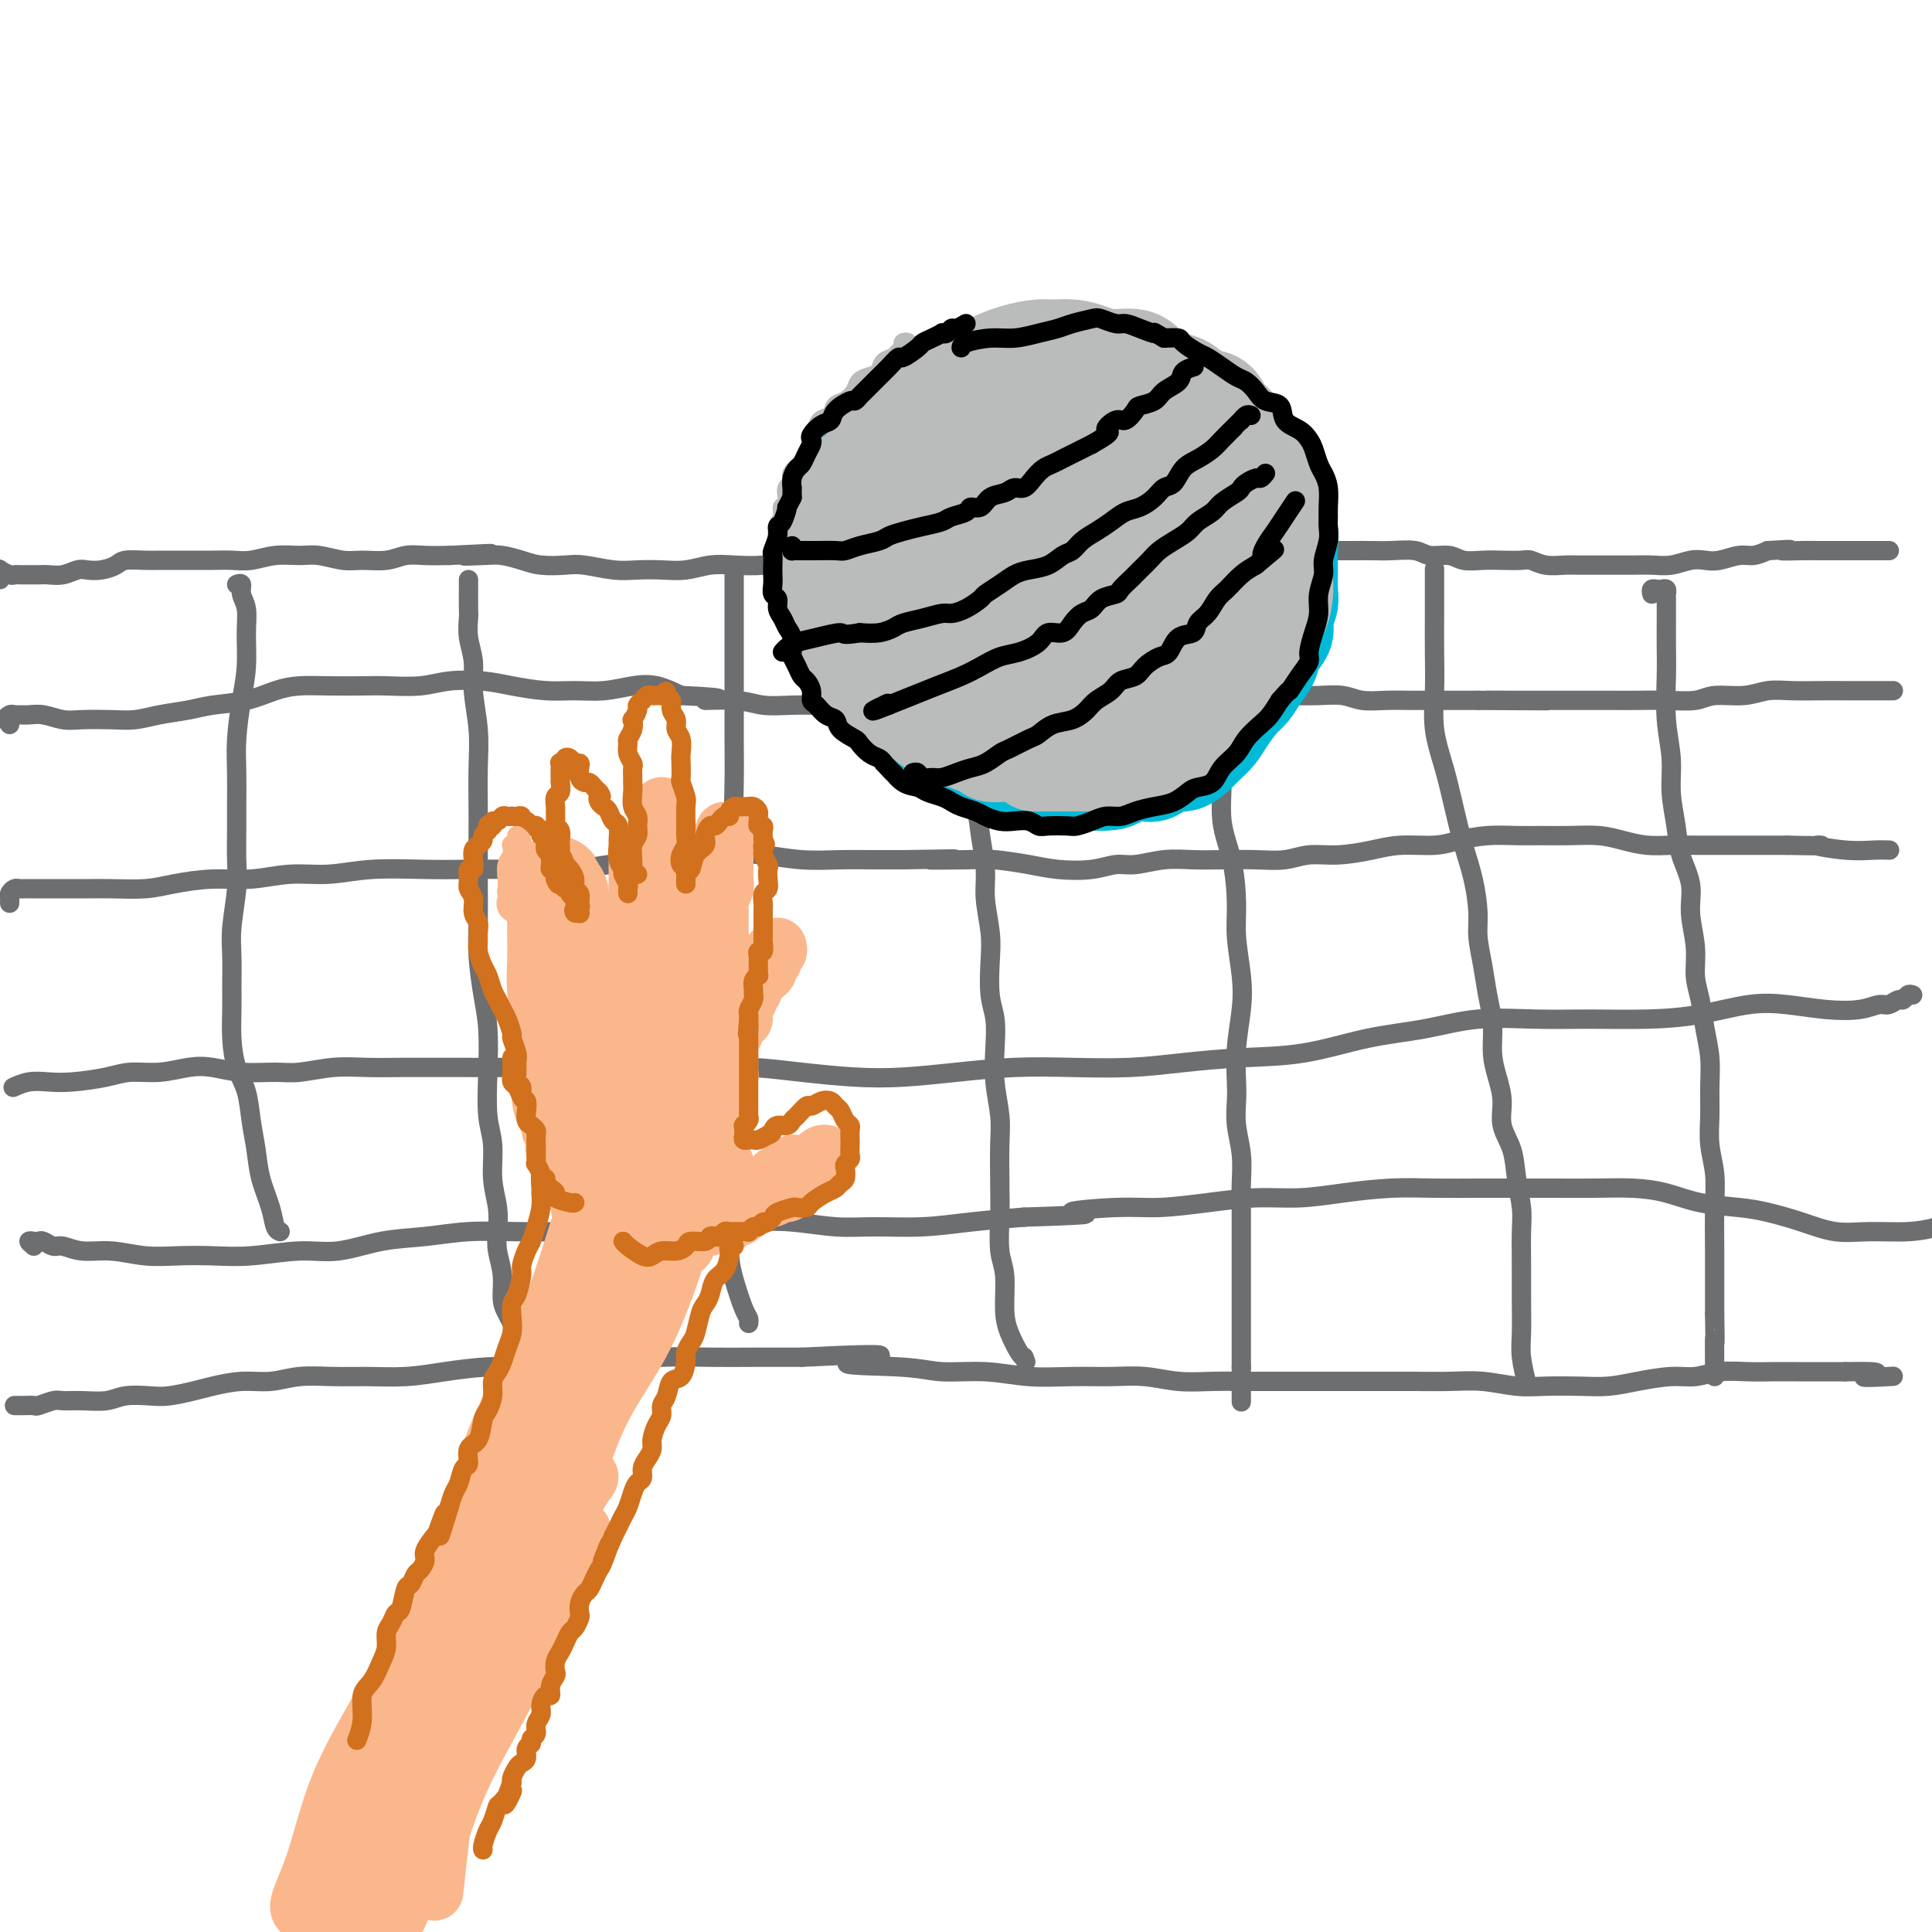 <svg viewBox='0 0 400 400' version='1.1' xmlns='http://www.w3.org/2000/svg' xmlns:xlink='http://www.w3.org/1999/xlink'><g fill='none' stroke='#6D6E70' stroke-width='4' stroke-linecap='round' stroke-linejoin='round'><path d='M0,120c-0.014,-0.318 -0.029,-0.635 0,-1c0.029,-0.365 0.101,-0.777 0,-1c-0.101,-0.223 -0.375,-0.256 0,0c0.375,0.256 1.399,0.801 2,1c0.601,0.199 0.779,0.053 1,0c0.221,-0.053 0.485,-0.013 1,0c0.515,0.013 1.283,-0.000 2,0c0.717,0.000 1.385,0.014 2,0c0.615,-0.014 1.179,-0.056 2,0c0.821,0.056 1.901,0.208 3,0c1.099,-0.208 2.218,-0.778 3,-1c0.782,-0.222 1.227,-0.098 2,0c0.773,0.098 1.873,0.170 3,0c1.127,-0.170 2.282,-0.581 3,-1c0.718,-0.419 0.999,-0.844 2,-1c1.001,-0.156 2.721,-0.042 4,0c1.279,0.042 2.116,0.011 3,0c0.884,-0.011 1.813,-0.002 3,0c1.187,0.002 2.630,-0.003 4,0c1.370,0.003 2.666,0.015 4,0c1.334,-0.015 2.704,-0.058 4,0c1.296,0.058 2.517,0.215 4,0c1.483,-0.215 3.228,-0.804 5,-1c1.772,-0.196 3.573,0.001 5,0c1.427,-0.001 2.482,-0.200 4,0c1.518,0.200 3.500,0.800 5,1c1.500,0.200 2.518,0.001 4,0c1.482,-0.001 3.428,0.196 5,0c1.572,-0.196 2.769,-0.783 4,-1c1.231,-0.217 2.494,-0.062 4,0c1.506,0.062 3.253,0.031 5,0'/><path d='M93,115c15.162,-0.777 6.567,-0.219 4,0c-2.567,0.219 0.894,0.097 3,0c2.106,-0.097 2.858,-0.171 4,0c1.142,0.171 2.675,0.585 4,1c1.325,0.415 2.443,0.829 4,1c1.557,0.171 3.553,0.098 5,0c1.447,-0.098 2.346,-0.221 4,0c1.654,0.221 4.062,0.788 6,1c1.938,0.212 3.405,0.071 5,0c1.595,-0.071 3.317,-0.071 5,0c1.683,0.071 3.325,0.212 5,0c1.675,-0.212 3.382,-0.778 5,-1c1.618,-0.222 3.147,-0.102 5,0c1.853,0.102 4.029,0.185 6,0c1.971,-0.185 3.737,-0.637 6,-1c2.263,-0.363 5.023,-0.637 7,-1c1.977,-0.363 3.170,-0.814 5,-1c1.830,-0.186 4.295,-0.106 6,0c1.705,0.106 2.649,0.239 4,0c1.351,-0.239 3.108,-0.849 5,-1c1.892,-0.151 3.920,0.156 6,0c2.080,-0.156 4.214,-0.775 6,-1c1.786,-0.225 3.225,-0.057 5,0c1.775,0.057 3.885,0.001 6,0c2.115,-0.001 4.235,0.052 6,0c1.765,-0.052 3.174,-0.210 5,0c1.826,0.210 4.069,0.788 6,1c1.931,0.212 3.548,0.057 5,0c1.452,-0.057 2.737,-0.015 4,0c1.263,0.015 2.504,0.004 4,0c1.496,-0.004 3.248,-0.002 5,0'/><path d='M249,113c7.848,0.381 4.468,0.834 4,1c-0.468,0.166 1.978,0.044 4,0c2.022,-0.044 3.622,-0.012 5,0c1.378,0.012 2.535,0.003 4,0c1.465,-0.003 3.236,-0.001 5,0c1.764,0.001 3.519,-0.001 5,0c1.481,0.001 2.688,0.004 4,0c1.312,-0.004 2.729,-0.016 4,0c1.271,0.016 2.398,0.061 4,0c1.602,-0.061 3.681,-0.226 5,0c1.319,0.226 1.878,0.845 3,1c1.122,0.155 2.808,-0.154 4,0c1.192,0.154 1.890,0.772 3,1c1.110,0.228 2.631,0.065 4,0c1.369,-0.065 2.586,-0.031 4,0c1.414,0.031 3.025,0.061 4,0c0.975,-0.061 1.313,-0.212 2,0c0.687,0.212 1.723,0.789 3,1c1.277,0.211 2.795,0.057 4,0c1.205,-0.057 2.096,-0.015 3,0c0.904,0.015 1.819,0.005 3,0c1.181,-0.005 2.626,-0.005 4,0c1.374,0.005 2.675,0.015 4,0c1.325,-0.015 2.675,-0.056 4,0c1.325,0.056 2.627,0.207 4,0c1.373,-0.207 2.818,-0.773 4,-1c1.182,-0.227 2.101,-0.116 3,0c0.899,0.116 1.777,0.237 3,0c1.223,-0.237 2.791,-0.833 4,-1c1.209,-0.167 2.060,0.095 3,0c0.940,-0.095 1.970,-0.548 3,-1'/><path d='M366,114c7.591,-0.464 3.569,-0.124 3,0c-0.569,0.124 2.315,0.033 4,0c1.685,-0.033 2.170,-0.009 3,0c0.830,0.009 2.006,0.002 3,0c0.994,-0.002 1.808,-0.001 3,0c1.192,0.001 2.763,0.000 4,0c1.237,-0.000 2.141,-0.000 3,0c0.859,0.000 1.674,0.000 2,0c0.326,-0.000 0.163,-0.000 0,0'/><path d='M3,291c0.437,0.001 0.875,0.001 1,0c0.125,-0.001 -0.061,-0.004 0,0c0.061,0.004 0.371,0.015 1,0c0.629,-0.015 1.577,-0.057 2,0c0.423,0.057 0.322,0.212 1,0c0.678,-0.212 2.136,-0.793 3,-1c0.864,-0.207 1.133,-0.042 2,0c0.867,0.042 2.330,-0.041 4,0c1.670,0.041 3.546,0.204 5,0c1.454,-0.204 2.487,-0.775 4,-1c1.513,-0.225 3.505,-0.103 5,0c1.495,0.103 2.492,0.186 4,0c1.508,-0.186 3.528,-0.642 5,-1c1.472,-0.358 2.398,-0.618 4,-1c1.602,-0.382 3.881,-0.887 6,-1c2.119,-0.113 4.076,0.167 6,0c1.924,-0.167 3.813,-0.779 6,-1c2.187,-0.221 4.672,-0.049 7,0c2.328,0.049 4.499,-0.026 7,0c2.501,0.026 5.330,0.151 8,0c2.670,-0.151 5.180,-0.579 8,-1c2.820,-0.421 5.951,-0.835 9,-1c3.049,-0.165 6.017,-0.083 9,0c2.983,0.083 5.981,0.166 9,0c3.019,-0.166 6.060,-0.580 9,-1c2.940,-0.420 5.778,-0.844 9,-1c3.222,-0.156 6.829,-0.042 10,0c3.171,0.042 5.906,0.012 9,0c3.094,-0.012 6.547,-0.006 10,0'/><path d='M166,281c26.990,-1.364 12.964,0.227 10,1c-2.964,0.773 5.135,0.729 10,1c4.865,0.271 6.498,0.858 9,1c2.502,0.142 5.875,-0.159 9,0c3.125,0.159 6.003,0.778 9,1c2.997,0.222 6.113,0.045 9,0c2.887,-0.045 5.546,0.040 8,0c2.454,-0.040 4.703,-0.207 7,0c2.297,0.207 4.643,0.788 7,1c2.357,0.212 4.725,0.057 7,0c2.275,-0.057 4.456,-0.015 7,0c2.544,0.015 5.451,0.004 8,0c2.549,-0.004 4.739,-0.001 7,0c2.261,0.001 4.595,-0.001 7,0c2.405,0.001 4.883,0.004 7,0c2.117,-0.004 3.873,-0.015 6,0c2.127,0.015 4.626,0.056 7,0c2.374,-0.056 4.622,-0.211 7,0c2.378,0.211 4.885,0.786 7,1c2.115,0.214 3.839,0.067 6,0c2.161,-0.067 4.758,-0.056 7,0c2.242,0.056 4.127,0.155 6,0c1.873,-0.155 3.732,-0.563 6,-1c2.268,-0.437 4.944,-0.902 7,-1c2.056,-0.098 3.490,0.170 5,0c1.510,-0.170 3.095,-0.778 5,-1c1.905,-0.222 4.129,-0.060 6,0c1.871,0.060 3.388,0.016 5,0c1.612,-0.016 3.319,-0.004 5,0c1.681,0.004 3.338,0.001 5,0c1.662,-0.001 3.331,-0.001 5,0'/><path d='M382,284c11.131,-0.238 4.958,0.667 4,1c-0.958,0.333 3.298,0.095 5,0c1.702,-0.095 0.851,-0.048 0,0'/><path d='M2,150c-0.037,-0.415 -0.073,-0.829 0,-1c0.073,-0.171 0.257,-0.098 0,0c-0.257,0.098 -0.953,0.223 -1,0c-0.047,-0.223 0.556,-0.793 1,-1c0.444,-0.207 0.730,-0.052 1,0c0.270,0.052 0.524,-0.000 1,0c0.476,0.000 1.176,0.052 2,0c0.824,-0.052 1.773,-0.209 3,0c1.227,0.209 2.731,0.785 4,1c1.269,0.215 2.303,0.069 4,0c1.697,-0.069 4.058,-0.060 6,0c1.942,0.060 3.466,0.172 5,0c1.534,-0.172 3.077,-0.627 5,-1c1.923,-0.373 4.225,-0.664 6,-1c1.775,-0.336 3.024,-0.717 5,-1c1.976,-0.283 4.678,-0.468 7,-1c2.322,-0.532 4.263,-1.411 6,-2c1.737,-0.589 3.268,-0.889 5,-1c1.732,-0.111 3.664,-0.033 6,0c2.336,0.033 5.075,0.022 7,0c1.925,-0.022 3.037,-0.056 5,0c1.963,0.056 4.779,0.201 7,0c2.221,-0.201 3.849,-0.748 6,-1c2.151,-0.252 4.825,-0.210 7,0c2.175,0.210 3.852,0.589 6,1c2.148,0.411 4.769,0.855 7,1c2.231,0.145 4.073,-0.008 6,0c1.927,0.008 3.939,0.177 6,0c2.061,-0.177 4.170,-0.702 6,-1c1.830,-0.298 3.380,-0.371 5,0c1.620,0.371 3.310,1.185 5,2'/><path d='M141,144c13.067,0.552 6.233,0.933 5,1c-1.233,0.067 3.134,-0.178 6,0c2.866,0.178 4.231,0.779 6,1c1.769,0.221 3.941,0.060 6,0c2.059,-0.060 4.004,-0.020 6,0c1.996,0.020 4.041,0.019 6,0c1.959,-0.019 3.832,-0.058 6,0c2.168,0.058 4.632,0.213 7,0c2.368,-0.213 4.639,-0.793 7,-1c2.361,-0.207 4.811,-0.041 7,0c2.189,0.041 4.117,-0.042 6,0c1.883,0.042 3.720,0.208 6,0c2.280,-0.208 5.001,-0.792 7,-1c1.999,-0.208 3.274,-0.042 5,0c1.726,0.042 3.901,-0.041 6,0c2.099,0.041 4.122,0.206 6,0c1.878,-0.206 3.611,-0.784 5,-1c1.389,-0.216 2.433,-0.072 4,0c1.567,0.072 3.657,0.072 5,0c1.343,-0.072 1.940,-0.215 3,0c1.060,0.215 2.583,0.789 4,1c1.417,0.211 2.727,0.060 4,0c1.273,-0.060 2.510,-0.030 4,0c1.490,0.030 3.235,0.061 5,0c1.765,-0.061 3.552,-0.212 5,0c1.448,0.212 2.557,0.789 4,1c1.443,0.211 3.221,0.057 5,0c1.779,-0.057 3.559,-0.015 5,0c1.441,0.015 2.542,0.004 4,0c1.458,-0.004 3.274,-0.001 5,0c1.726,0.001 3.363,0.001 5,0'/><path d='M306,145c26.257,0.155 9.399,0.041 4,0c-5.399,-0.041 0.659,-0.011 4,0c3.341,0.011 3.963,0.003 5,0c1.037,-0.003 2.487,-0.001 4,0c1.513,0.001 3.087,0.001 5,0c1.913,-0.001 4.165,-0.004 6,0c1.835,0.004 3.253,0.016 5,0c1.747,-0.016 3.824,-0.061 6,0c2.176,0.061 4.450,0.226 6,0c1.550,-0.226 2.378,-0.845 4,-1c1.622,-0.155 4.040,0.155 6,0c1.960,-0.155 3.461,-0.774 5,-1c1.539,-0.226 3.117,-0.061 5,0c1.883,0.061 4.073,0.016 6,0c1.927,-0.016 3.592,-0.004 5,0c1.408,0.004 2.560,0.001 4,0c1.440,-0.001 3.170,-0.000 4,0c0.830,0.000 0.762,0.000 1,0c0.238,-0.000 0.782,-0.000 1,0c0.218,0.000 0.109,0.000 0,0'/><path d='M2,187c0.023,-0.340 0.047,-0.679 0,-1c-0.047,-0.321 -0.163,-0.622 0,-1c0.163,-0.378 0.605,-0.833 1,-1c0.395,-0.167 0.742,-0.045 1,0c0.258,0.045 0.427,0.012 1,0c0.573,-0.012 1.548,-0.003 2,0c0.452,0.003 0.379,0.001 1,0c0.621,-0.001 1.936,0.001 3,0c1.064,-0.001 1.877,-0.003 3,0c1.123,0.003 2.556,0.011 4,0c1.444,-0.011 2.901,-0.040 5,0c2.099,0.040 4.842,0.150 7,0c2.158,-0.150 3.733,-0.561 6,-1c2.267,-0.439 5.227,-0.906 8,-1c2.773,-0.094 5.359,0.185 8,0c2.641,-0.185 5.338,-0.834 8,-1c2.662,-0.166 5.289,0.152 8,0c2.711,-0.152 5.507,-0.772 9,-1c3.493,-0.228 7.683,-0.064 11,0c3.317,0.064 5.761,0.027 9,0c3.239,-0.027 7.271,-0.045 11,0c3.729,0.045 7.153,0.152 10,0c2.847,-0.152 5.115,-0.564 8,-1c2.885,-0.436 6.387,-0.898 9,-1c2.613,-0.102 4.339,0.155 7,0c2.661,-0.155 6.258,-0.721 9,-1c2.742,-0.279 4.630,-0.271 7,0c2.370,0.271 5.223,0.805 8,1c2.777,0.195 5.478,0.053 8,0c2.522,-0.053 4.863,-0.015 7,0c2.137,0.015 4.068,0.008 6,0'/><path d='M187,178c18.023,-0.313 8.082,-0.094 6,0c-2.082,0.094 3.695,0.065 7,0c3.305,-0.065 4.138,-0.165 6,0c1.862,0.165 4.754,0.595 7,1c2.246,0.405 3.845,0.784 6,1c2.155,0.216 4.865,0.268 7,0c2.135,-0.268 3.696,-0.856 5,-1c1.304,-0.144 2.353,0.157 4,0c1.647,-0.157 3.892,-0.773 6,-1c2.108,-0.227 4.078,-0.065 6,0c1.922,0.065 3.796,0.032 6,0c2.204,-0.032 4.738,-0.064 7,0c2.262,0.064 4.251,0.223 6,0c1.749,-0.223 3.258,-0.830 5,-1c1.742,-0.170 3.717,0.095 6,0c2.283,-0.095 4.874,-0.551 7,-1c2.126,-0.449 3.786,-0.891 6,-1c2.214,-0.109 4.982,0.114 7,0c2.018,-0.114 3.287,-0.566 5,-1c1.713,-0.434 3.871,-0.849 6,-1c2.129,-0.151 4.228,-0.038 6,0c1.772,0.038 3.218,-0.000 5,0c1.782,0.000 3.900,0.039 6,0c2.100,-0.039 4.181,-0.154 6,0c1.819,0.154 3.376,0.577 5,1c1.624,0.423 3.314,0.845 5,1c1.686,0.155 3.366,0.041 5,0c1.634,-0.041 3.221,-0.011 5,0c1.779,0.011 3.748,0.003 6,0c2.252,-0.003 4.786,-0.001 7,0c2.214,0.001 4.107,0.000 6,0'/><path d='M370,175c10.671,0.249 6.348,-0.129 6,0c-0.348,0.129 3.278,0.767 6,1c2.722,0.233 4.541,0.063 6,0c1.459,-0.063 2.560,-0.018 3,0c0.440,0.018 0.220,0.009 0,0'/><path d='M396,206c-0.326,-0.122 -0.653,-0.244 -1,0c-0.347,0.244 -0.716,0.853 -1,1c-0.284,0.147 -0.485,-0.170 -1,0c-0.515,0.170 -1.346,0.827 -2,1c-0.654,0.173 -1.132,-0.137 -2,0c-0.868,0.137 -2.125,0.723 -4,1c-1.875,0.277 -4.369,0.246 -7,0c-2.631,-0.246 -5.400,-0.707 -8,-1c-2.600,-0.293 -5.032,-0.418 -8,0c-2.968,0.418 -6.470,1.378 -10,2c-3.530,0.622 -7.086,0.905 -11,1c-3.914,0.095 -8.186,0.002 -12,0c-3.814,-0.002 -7.168,0.087 -11,0c-3.832,-0.087 -8.140,-0.350 -12,0c-3.860,0.350 -7.270,1.312 -11,2c-3.730,0.688 -7.780,1.102 -12,2c-4.220,0.898 -8.609,2.279 -13,3c-4.391,0.721 -8.784,0.781 -13,1c-4.216,0.219 -8.254,0.597 -12,1c-3.746,0.403 -7.198,0.829 -11,1c-3.802,0.171 -7.954,0.085 -12,0c-4.046,-0.085 -7.986,-0.169 -12,0c-4.014,0.169 -8.103,0.592 -12,1c-3.897,0.408 -7.603,0.802 -11,1c-3.397,0.198 -6.485,0.200 -10,0c-3.515,-0.200 -7.456,-0.603 -11,-1c-3.544,-0.397 -6.692,-0.787 -10,-1c-3.308,-0.213 -6.775,-0.250 -10,0c-3.225,0.250 -6.207,0.786 -9,1c-2.793,0.214 -5.396,0.107 -8,0'/><path d='M129,222c-17.694,0.215 -9.428,0.254 -8,0c1.428,-0.254 -3.981,-0.800 -8,-1c-4.019,-0.200 -6.649,-0.053 -9,0c-2.351,0.053 -4.422,0.013 -7,0c-2.578,-0.013 -5.662,0.000 -8,0c-2.338,-0.000 -3.928,-0.014 -6,0c-2.072,0.014 -4.625,0.057 -7,0c-2.375,-0.057 -4.571,-0.215 -7,0c-2.429,0.215 -5.092,0.803 -7,1c-1.908,0.197 -3.061,0.004 -5,0c-1.939,-0.004 -4.665,0.180 -7,0c-2.335,-0.180 -4.281,-0.725 -6,-1c-1.719,-0.275 -3.211,-0.280 -5,0c-1.789,0.280 -3.875,0.846 -6,1c-2.125,0.154 -4.291,-0.103 -6,0c-1.709,0.103 -2.963,0.567 -5,1c-2.037,0.433 -4.858,0.834 -7,1c-2.142,0.166 -3.605,0.096 -5,0c-1.395,-0.096 -2.722,-0.218 -4,0c-1.278,0.218 -2.508,0.777 -3,1c-0.492,0.223 -0.246,0.112 0,0'/><path d='M7,258c-0.510,-0.420 -1.020,-0.841 -1,-1c0.020,-0.159 0.570,-0.058 1,0c0.430,0.058 0.738,0.072 1,0c0.262,-0.072 0.476,-0.231 1,0c0.524,0.231 1.359,0.850 2,1c0.641,0.150 1.089,-0.170 2,0c0.911,0.170 2.285,0.830 4,1c1.715,0.170 3.770,-0.149 6,0c2.230,0.149 4.636,0.768 7,1c2.364,0.232 4.687,0.078 7,0c2.313,-0.078 4.614,-0.080 7,0c2.386,0.080 4.855,0.243 8,0c3.145,-0.243 6.966,-0.892 10,-1c3.034,-0.108 5.280,0.325 8,0c2.720,-0.325 5.914,-1.408 9,-2c3.086,-0.592 6.064,-0.695 9,-1c2.936,-0.305 5.829,-0.813 9,-1c3.171,-0.187 6.620,-0.053 10,0c3.380,0.053 6.690,0.025 10,0c3.310,-0.025 6.619,-0.046 10,0c3.381,0.046 6.835,0.160 10,0c3.165,-0.160 6.039,-0.593 9,-1c2.961,-0.407 6.007,-0.788 9,-1c2.993,-0.212 5.934,-0.256 9,0c3.066,0.256 6.258,0.812 9,1c2.742,0.188 5.034,0.009 8,0c2.966,-0.009 6.606,0.151 10,0c3.394,-0.151 6.541,-0.615 10,-1c3.459,-0.385 7.229,-0.693 11,-1'/><path d='M212,252c19.622,-0.627 11.175,-0.694 10,-1c-1.175,-0.306 4.920,-0.852 9,-1c4.080,-0.148 6.145,0.101 9,0c2.855,-0.101 6.501,-0.553 10,-1c3.499,-0.447 6.851,-0.890 10,-1c3.149,-0.110 6.093,0.114 9,0c2.907,-0.114 5.776,-0.566 9,-1c3.224,-0.434 6.803,-0.848 10,-1c3.197,-0.152 6.011,-0.041 9,0c2.989,0.041 6.152,0.010 9,0c2.848,-0.010 5.379,-0.001 8,0c2.621,0.001 5.331,-0.007 8,0c2.669,0.007 5.297,0.029 8,0c2.703,-0.029 5.480,-0.111 8,0c2.520,0.111 4.783,0.413 7,1c2.217,0.587 4.387,1.457 7,2c2.613,0.543 5.669,0.758 8,1c2.331,0.242 3.938,0.510 6,1c2.062,0.490 4.580,1.200 7,2c2.420,0.800 4.743,1.689 7,2c2.257,0.311 4.447,0.045 7,0c2.553,-0.045 5.468,0.132 8,0c2.532,-0.132 4.682,-0.574 6,-1c1.318,-0.426 1.805,-0.836 2,-1c0.195,-0.164 0.097,-0.082 0,0'/><path d='M342,123c-0.091,-0.421 -0.182,-0.841 0,-1c0.182,-0.159 0.637,-0.056 1,0c0.363,0.056 0.633,0.063 1,0c0.367,-0.063 0.830,-0.198 1,0c0.170,0.198 0.046,0.730 0,1c-0.046,0.270 -0.013,0.278 0,1c0.013,0.722 0.008,2.158 0,4c-0.008,1.842 -0.017,4.090 0,6c0.017,1.910 0.060,3.482 0,6c-0.060,2.518 -0.225,5.981 0,9c0.225,3.019 0.839,5.594 1,8c0.161,2.406 -0.130,4.644 0,7c0.130,2.356 0.680,4.831 1,7c0.320,2.169 0.411,4.032 1,6c0.589,1.968 1.678,4.040 2,6c0.322,1.960 -0.121,3.807 0,6c0.121,2.193 0.807,4.731 1,7c0.193,2.269 -0.106,4.268 0,6c0.106,1.732 0.617,3.196 1,5c0.383,1.804 0.637,3.948 1,6c0.363,2.052 0.833,4.014 1,6c0.167,1.986 0.031,3.997 0,6c-0.031,2.003 0.044,3.998 0,6c-0.044,2.002 -0.208,4.010 0,6c0.208,1.990 0.788,3.961 1,6c0.212,2.039 0.057,4.144 0,7c-0.057,2.856 -0.015,6.461 0,9c0.015,2.539 0.004,4.011 0,6c-0.004,1.989 -0.002,4.494 0,7'/><path d='M355,272c0.155,9.000 0.041,5.000 0,5c-0.041,0.000 -0.011,4.000 0,6c0.011,2.000 0.003,2.000 0,2c-0.003,0.000 -0.002,0.000 0,0'/><path d='M297,118c0.000,-0.209 0.000,-0.418 0,0c-0.000,0.418 -0.002,1.463 0,3c0.002,1.537 0.006,3.567 0,6c-0.006,2.433 -0.024,5.271 0,8c0.024,2.729 0.089,5.351 0,8c-0.089,2.649 -0.333,5.325 0,8c0.333,2.675 1.242,5.348 2,8c0.758,2.652 1.365,5.281 2,8c0.635,2.719 1.298,5.527 2,8c0.702,2.473 1.445,4.610 2,7c0.555,2.390 0.923,5.032 1,7c0.077,1.968 -0.138,3.260 0,5c0.138,1.740 0.628,3.927 1,6c0.372,2.073 0.626,4.031 1,6c0.374,1.969 0.869,3.951 1,6c0.131,2.049 -0.102,4.167 0,6c0.102,1.833 0.538,3.380 1,5c0.462,1.620 0.951,3.311 1,5c0.049,1.689 -0.341,3.376 0,5c0.341,1.624 1.412,3.184 2,5c0.588,1.816 0.693,3.886 1,6c0.307,2.114 0.814,4.270 1,6c0.186,1.730 0.049,3.034 0,5c-0.049,1.966 -0.009,4.594 0,7c0.009,2.406 -0.011,4.589 0,7c0.011,2.411 0.055,5.048 0,7c-0.055,1.952 -0.207,3.218 0,5c0.207,1.782 0.773,4.081 1,5c0.227,0.919 0.113,0.460 0,0'/><path d='M250,114c-0.113,-0.050 -0.226,-0.100 0,0c0.226,0.100 0.792,0.349 1,1c0.208,0.651 0.058,1.704 0,3c-0.058,1.296 -0.025,2.835 0,5c0.025,2.165 0.044,4.954 0,8c-0.044,3.046 -0.149,6.348 0,10c0.149,3.652 0.552,7.655 1,11c0.448,3.345 0.942,6.033 1,9c0.058,2.967 -0.321,6.214 0,9c0.321,2.786 1.341,5.113 2,8c0.659,2.887 0.957,6.335 1,9c0.043,2.665 -0.171,4.548 0,7c0.171,2.452 0.726,5.474 1,8c0.274,2.526 0.269,4.558 0,7c-0.269,2.442 -0.800,5.295 -1,8c-0.200,2.705 -0.068,5.262 0,7c0.068,1.738 0.071,2.659 0,4c-0.071,1.341 -0.215,3.103 0,5c0.215,1.897 0.790,3.927 1,6c0.210,2.073 0.056,4.187 0,6c-0.056,1.813 -0.015,3.323 0,5c0.015,1.677 0.004,3.519 0,5c-0.004,1.481 -0.001,2.601 0,4c0.001,1.399 0.000,3.076 0,5c-0.000,1.924 -0.000,4.093 0,6c0.000,1.907 0.000,3.552 0,5c-0.000,1.448 -0.000,2.699 0,4c0.000,1.301 0.000,2.650 0,4'/><path d='M257,283c0.000,13.044 0.000,5.156 0,2c0.000,-3.156 0.000,-1.578 0,0'/><path d='M195,114c0.025,-0.412 0.049,-0.823 0,0c-0.049,0.823 -0.172,2.882 0,4c0.172,1.118 0.638,1.296 1,2c0.362,0.704 0.619,1.935 1,3c0.381,1.065 0.886,1.963 1,3c0.114,1.037 -0.161,2.211 0,4c0.161,1.789 0.759,4.191 1,6c0.241,1.809 0.124,3.025 0,5c-0.124,1.975 -0.255,4.710 0,7c0.255,2.290 0.895,4.134 1,6c0.105,1.866 -0.327,3.753 0,6c0.327,2.247 1.412,4.855 2,7c0.588,2.145 0.680,3.827 1,6c0.320,2.173 0.869,4.836 1,7c0.131,2.164 -0.157,3.830 0,6c0.157,2.170 0.760,4.843 1,7c0.240,2.157 0.116,3.796 0,6c-0.116,2.204 -0.223,4.973 0,7c0.223,2.027 0.778,3.312 1,5c0.222,1.688 0.112,3.780 0,6c-0.112,2.220 -0.226,4.569 0,7c0.226,2.431 0.792,4.944 1,7c0.208,2.056 0.060,3.656 0,6c-0.060,2.344 -0.031,5.431 0,8c0.031,2.569 0.063,4.619 0,7c-0.063,2.381 -0.220,5.093 0,7c0.220,1.907 0.819,3.008 1,5c0.181,1.992 -0.055,4.874 0,7c0.055,2.126 0.399,3.495 1,5c0.601,1.505 1.457,3.144 2,4c0.543,0.856 0.771,0.928 1,1'/><path d='M212,281c0.667,1.667 0.333,0.833 0,0'/><path d='M152,119c-0.000,0.343 -0.000,0.687 0,1c0.000,0.313 0.000,0.597 0,1c-0.000,0.403 -0.000,0.926 0,2c0.000,1.074 0.000,2.699 0,5c-0.000,2.301 -0.001,5.277 0,8c0.001,2.723 0.004,5.193 0,8c-0.004,2.807 -0.014,5.953 0,9c0.014,3.047 0.053,5.996 0,9c-0.053,3.004 -0.196,6.062 0,9c0.196,2.938 0.733,5.755 1,8c0.267,2.245 0.264,3.918 0,6c-0.264,2.082 -0.789,4.572 -1,7c-0.211,2.428 -0.108,4.795 0,7c0.108,2.205 0.221,4.248 0,7c-0.221,2.752 -0.777,6.215 -1,9c-0.223,2.785 -0.113,4.894 0,7c0.113,2.106 0.230,4.209 0,6c-0.230,1.791 -0.808,3.268 -1,5c-0.192,1.732 0.003,3.717 0,6c-0.003,2.283 -0.205,4.863 0,7c0.205,2.137 0.815,3.829 1,6c0.185,2.171 -0.056,4.820 0,7c0.056,2.180 0.407,3.891 1,6c0.593,2.109 1.427,4.617 2,6c0.573,1.383 0.885,1.642 1,2c0.115,0.358 0.033,0.817 0,1c-0.033,0.183 -0.016,0.092 0,0'/><path d='M97,120c0.002,0.429 0.005,0.858 0,2c-0.005,1.142 -0.016,2.998 0,4c0.016,1.002 0.061,1.150 0,2c-0.061,0.850 -0.227,2.401 0,4c0.227,1.599 0.845,3.245 1,5c0.155,1.755 -0.155,3.620 0,6c0.155,2.380 0.773,5.274 1,8c0.227,2.726 0.061,5.284 0,8c-0.061,2.716 -0.017,5.591 0,8c0.017,2.409 0.007,4.351 0,7c-0.007,2.649 -0.012,6.004 0,9c0.012,2.996 0.042,5.634 0,8c-0.042,2.366 -0.156,4.460 0,7c0.156,2.540 0.582,5.527 1,8c0.418,2.473 0.829,4.432 1,7c0.171,2.568 0.102,5.746 0,9c-0.102,3.254 -0.237,6.583 0,9c0.237,2.417 0.847,3.923 1,6c0.153,2.077 -0.151,4.725 0,7c0.151,2.275 0.758,4.177 1,6c0.242,1.823 0.120,3.566 0,5c-0.120,1.434 -0.239,2.560 0,4c0.239,1.440 0.835,3.195 1,5c0.165,1.805 -0.100,3.659 0,5c0.100,1.341 0.565,2.169 1,3c0.435,0.831 0.838,1.666 1,2c0.162,0.334 0.081,0.167 0,0'/><path d='M49,121c0.453,-0.164 0.907,-0.328 1,0c0.093,0.328 -0.174,1.147 0,2c0.174,0.853 0.789,1.738 1,3c0.211,1.262 0.018,2.901 0,5c-0.018,2.099 0.139,4.658 0,7c-0.139,2.342 -0.573,4.466 -1,7c-0.427,2.534 -0.847,5.478 -1,8c-0.153,2.522 -0.040,4.621 0,7c0.040,2.379 0.007,5.037 0,7c-0.007,1.963 0.012,3.230 0,5c-0.012,1.770 -0.056,4.045 0,6c0.056,1.955 0.211,3.592 0,6c-0.211,2.408 -0.789,5.587 -1,8c-0.211,2.413 -0.055,4.059 0,6c0.055,1.941 0.007,4.177 0,6c-0.007,1.823 0.025,3.235 0,5c-0.025,1.765 -0.109,3.885 0,6c0.109,2.115 0.409,4.227 1,6c0.591,1.773 1.472,3.208 2,5c0.528,1.792 0.705,3.940 1,6c0.295,2.060 0.710,4.030 1,6c0.290,1.970 0.456,3.939 1,6c0.544,2.061 1.465,4.212 2,6c0.535,1.788 0.682,3.212 1,4c0.318,0.788 0.805,0.939 1,1c0.195,0.061 0.097,0.030 0,0'/></g>
<g fill='none' stroke='#00BAD8' stroke-width='20' stroke-linecap='round' stroke-linejoin='round'><path d='M197,83c-0.297,0.024 -0.593,0.048 -1,0c-0.407,-0.048 -0.924,-0.166 -1,0c-0.076,0.166 0.288,0.618 0,1c-0.288,0.382 -1.229,0.694 -2,1c-0.771,0.306 -1.373,0.607 -2,1c-0.627,0.393 -1.280,0.878 -2,1c-0.720,0.122 -1.506,-0.118 -2,0c-0.494,0.118 -0.696,0.594 -1,1c-0.304,0.406 -0.710,0.743 -1,1c-0.290,0.257 -0.462,0.435 -1,1c-0.538,0.565 -1.440,1.516 -2,2c-0.560,0.484 -0.776,0.501 -1,1c-0.224,0.499 -0.454,1.481 -1,2c-0.546,0.519 -1.407,0.576 -2,1c-0.593,0.424 -0.919,1.217 -1,2c-0.081,0.783 0.083,1.557 0,2c-0.083,0.443 -0.415,0.557 -1,1c-0.585,0.443 -1.425,1.216 -2,2c-0.575,0.784 -0.885,1.579 -1,2c-0.115,0.421 -0.035,0.469 0,1c0.035,0.531 0.023,1.545 0,2c-0.023,0.455 -0.059,0.350 0,1c0.059,0.650 0.212,2.056 0,3c-0.212,0.944 -0.789,1.426 -1,2c-0.211,0.574 -0.057,1.239 0,2c0.057,0.761 0.015,1.616 0,2c-0.015,0.384 -0.004,0.296 0,1c0.004,0.704 0.001,2.201 0,3c-0.001,0.799 -0.001,0.899 0,1'/><path d='M172,123c-0.778,4.512 -0.222,3.292 0,3c0.222,-0.292 0.110,0.346 0,1c-0.110,0.654 -0.219,1.326 0,2c0.219,0.674 0.765,1.349 1,2c0.235,0.651 0.157,1.278 0,2c-0.157,0.722 -0.394,1.540 0,2c0.394,0.460 1.418,0.561 2,1c0.582,0.439 0.723,1.217 1,2c0.277,0.783 0.689,1.571 1,2c0.311,0.429 0.521,0.499 1,1c0.479,0.501 1.227,1.435 2,2c0.773,0.565 1.572,0.763 2,1c0.428,0.237 0.486,0.515 1,1c0.514,0.485 1.484,1.177 2,2c0.516,0.823 0.579,1.778 1,2c0.421,0.222 1.201,-0.288 2,0c0.799,0.288 1.618,1.372 2,2c0.382,0.628 0.326,0.798 1,1c0.674,0.202 2.076,0.436 3,1c0.924,0.564 1.369,1.458 2,2c0.631,0.542 1.448,0.733 2,1c0.552,0.267 0.838,0.609 2,1c1.162,0.391 3.200,0.831 4,1c0.800,0.169 0.363,0.069 1,0c0.637,-0.069 2.347,-0.106 3,0c0.653,0.106 0.249,0.354 1,1c0.751,0.646 2.657,1.690 4,2c1.343,0.310 2.123,-0.113 3,0c0.877,0.113 1.852,0.761 3,1c1.148,0.239 2.471,0.068 4,0c1.529,-0.068 3.265,-0.034 5,0'/><path d='M228,162c3.022,-0.002 3.078,-0.507 4,-1c0.922,-0.493 2.712,-0.975 4,-1c1.288,-0.025 2.074,0.408 3,0c0.926,-0.408 1.992,-1.656 3,-2c1.008,-0.344 1.960,0.215 3,0c1.040,-0.215 2.169,-1.206 3,-2c0.831,-0.794 1.363,-1.391 2,-2c0.637,-0.609 1.378,-1.230 2,-2c0.622,-0.770 1.126,-1.690 2,-3c0.874,-1.310 2.117,-3.011 3,-4c0.883,-0.989 1.407,-1.265 2,-2c0.593,-0.735 1.254,-1.929 2,-3c0.746,-1.071 1.577,-2.019 2,-3c0.423,-0.981 0.439,-1.994 1,-3c0.561,-1.006 1.667,-2.005 2,-3c0.333,-0.995 -0.107,-1.988 0,-3c0.107,-1.012 0.762,-2.045 1,-3c0.238,-0.955 0.061,-1.831 0,-3c-0.061,-1.169 -0.004,-2.630 0,-4c0.004,-1.370 -0.044,-2.649 0,-4c0.044,-1.351 0.180,-2.773 0,-4c-0.180,-1.227 -0.678,-2.258 -1,-3c-0.322,-0.742 -0.470,-1.196 -1,-2c-0.530,-0.804 -1.443,-1.959 -2,-3c-0.557,-1.041 -0.758,-1.969 -1,-3c-0.242,-1.031 -0.525,-2.167 -1,-3c-0.475,-0.833 -1.141,-1.364 -2,-2c-0.859,-0.636 -1.911,-1.377 -3,-2c-1.089,-0.623 -2.216,-1.129 -3,-2c-0.784,-0.871 -1.224,-2.106 -2,-3c-0.776,-0.894 -1.888,-1.447 -3,-2'/><path d='M248,85c-2.531,-2.178 -2.358,-2.124 -3,-2c-0.642,0.124 -2.099,0.317 -3,0c-0.901,-0.317 -1.246,-1.143 -2,-2c-0.754,-0.857 -1.916,-1.746 -3,-2c-1.084,-0.254 -2.088,0.128 -3,0c-0.912,-0.128 -1.732,-0.766 -3,-1c-1.268,-0.234 -2.985,-0.064 -4,0c-1.015,0.064 -1.327,0.020 -2,0c-0.673,-0.020 -1.706,-0.018 -3,0c-1.294,0.018 -2.848,0.050 -4,0c-1.152,-0.050 -1.901,-0.183 -3,0c-1.099,0.183 -2.550,0.682 -4,1c-1.450,0.318 -2.901,0.456 -4,1c-1.099,0.544 -1.845,1.496 -3,2c-1.155,0.504 -2.718,0.562 -4,1c-1.282,0.438 -2.282,1.256 -3,2c-0.718,0.744 -1.152,1.413 -2,2c-0.848,0.587 -2.110,1.093 -3,2c-0.890,0.907 -1.409,2.216 -2,3c-0.591,0.784 -1.255,1.043 -2,2c-0.745,0.957 -1.572,2.611 -2,4c-0.428,1.389 -0.456,2.511 -1,4c-0.544,1.489 -1.603,3.345 -2,5c-0.397,1.655 -0.131,3.110 0,5c0.131,1.890 0.127,4.215 0,6c-0.127,1.785 -0.376,3.030 0,5c0.376,1.970 1.377,4.666 2,7c0.623,2.334 0.868,4.306 1,6c0.132,1.694 0.151,3.110 1,4c0.849,0.890 2.528,1.254 4,2c1.472,0.746 2.736,1.873 4,3'/><path d='M195,145c1.991,0.769 2.969,0.190 5,0c2.031,-0.190 5.116,0.008 8,0c2.884,-0.008 5.568,-0.224 8,-1c2.432,-0.776 4.611,-2.113 7,-3c2.389,-0.887 4.988,-1.323 7,-2c2.012,-0.677 3.438,-1.594 5,-3c1.562,-1.406 3.259,-3.301 5,-5c1.741,-1.699 3.526,-3.203 5,-5c1.474,-1.797 2.636,-3.888 3,-6c0.364,-2.112 -0.071,-4.244 0,-6c0.071,-1.756 0.647,-3.135 0,-5c-0.647,-1.865 -2.518,-4.216 -4,-6c-1.482,-1.784 -2.574,-3.001 -4,-4c-1.426,-0.999 -3.184,-1.781 -5,-3c-1.816,-1.219 -3.689,-2.877 -6,-4c-2.311,-1.123 -5.059,-1.713 -7,-2c-1.941,-0.287 -3.074,-0.272 -5,0c-1.926,0.272 -4.644,0.800 -7,2c-2.356,1.200 -4.351,3.071 -7,5c-2.649,1.929 -5.953,3.915 -8,6c-2.047,2.085 -2.837,4.270 -4,7c-1.163,2.730 -2.699,6.005 -3,9c-0.301,2.995 0.631,5.708 2,9c1.369,3.292 3.173,7.161 5,10c1.827,2.839 3.676,4.646 6,6c2.324,1.354 5.125,2.256 7,3c1.875,0.744 2.826,1.332 5,1c2.174,-0.332 5.572,-1.584 8,-3c2.428,-1.416 3.884,-2.997 6,-5c2.116,-2.003 4.890,-4.430 7,-7c2.110,-2.570 3.555,-5.285 5,-8'/><path d='M239,125c2.241,-3.529 1.845,-4.852 2,-7c0.155,-2.148 0.862,-5.123 1,-8c0.138,-2.877 -0.293,-5.657 -1,-8c-0.707,-2.343 -1.688,-4.249 -3,-6c-1.312,-1.751 -2.953,-3.347 -5,-4c-2.047,-0.653 -4.500,-0.362 -7,0c-2.500,0.362 -5.049,0.794 -8,2c-2.951,1.206 -6.305,3.186 -9,5c-2.695,1.814 -4.729,3.460 -7,6c-2.271,2.540 -4.777,5.972 -6,9c-1.223,3.028 -1.162,5.651 -1,9c0.162,3.349 0.425,7.423 2,11c1.575,3.577 4.461,6.655 7,9c2.539,2.345 4.731,3.956 7,5c2.269,1.044 4.614,1.521 7,1c2.386,-0.521 4.812,-2.039 7,-4c2.188,-1.961 4.137,-4.367 6,-7c1.863,-2.633 3.641,-5.495 5,-8c1.359,-2.505 2.297,-4.652 3,-7c0.703,-2.348 1.169,-4.897 1,-7c-0.169,-2.103 -0.972,-3.761 -2,-5c-1.028,-1.239 -2.281,-2.058 -4,-3c-1.719,-0.942 -3.903,-2.008 -6,-2c-2.097,0.008 -4.106,1.089 -6,2c-1.894,0.911 -3.672,1.653 -5,3c-1.328,1.347 -2.206,3.300 -3,5c-0.794,1.700 -1.506,3.149 -2,5c-0.494,1.851 -0.772,4.104 0,6c0.772,1.896 2.592,3.433 4,5c1.408,1.567 2.402,3.162 4,4c1.598,0.838 3.799,0.919 6,1'/></g>
<g fill='none' stroke='#BABBBB' stroke-width='20' stroke-linecap='round' stroke-linejoin='round'><path d='M200,80c-0.219,-0.423 -0.439,-0.846 -1,-1c-0.561,-0.154 -1.464,-0.038 -2,0c-0.536,0.038 -0.706,-0.002 -1,0c-0.294,0.002 -0.711,0.046 -1,0c-0.289,-0.046 -0.448,-0.181 -1,0c-0.552,0.181 -1.496,0.677 -2,1c-0.504,0.323 -0.568,0.473 -1,1c-0.432,0.527 -1.233,1.432 -2,2c-0.767,0.568 -1.502,0.799 -2,1c-0.498,0.201 -0.760,0.371 -1,1c-0.240,0.629 -0.460,1.715 -1,2c-0.540,0.285 -1.402,-0.232 -2,0c-0.598,0.232 -0.932,1.212 -1,2c-0.068,0.788 0.132,1.383 0,2c-0.132,0.617 -0.595,1.254 -1,2c-0.405,0.746 -0.753,1.599 -1,2c-0.247,0.401 -0.395,0.349 -1,1c-0.605,0.651 -1.669,2.006 -2,3c-0.331,0.994 0.070,1.626 0,2c-0.070,0.374 -0.611,0.489 -1,1c-0.389,0.511 -0.626,1.417 -1,2c-0.374,0.583 -0.885,0.842 -1,1c-0.115,0.158 0.165,0.213 0,1c-0.165,0.787 -0.777,2.304 -1,3c-0.223,0.696 -0.059,0.570 0,1c0.059,0.430 0.012,1.414 0,2c-0.012,0.586 0.011,0.773 0,1c-0.011,0.227 -0.054,0.494 0,1c0.054,0.506 0.207,1.252 0,2c-0.207,0.748 -0.773,1.500 -1,2c-0.227,0.500 -0.113,0.750 0,1'/><path d='M172,119c-0.309,2.490 -0.083,1.717 0,2c0.083,0.283 0.021,1.624 0,2c-0.021,0.376 -0.002,-0.211 0,0c0.002,0.211 -0.015,1.221 0,2c0.015,0.779 0.060,1.326 0,2c-0.060,0.674 -0.225,1.475 0,2c0.225,0.525 0.838,0.775 1,1c0.162,0.225 -0.129,0.426 0,1c0.129,0.574 0.678,1.519 1,2c0.322,0.481 0.418,0.496 1,1c0.582,0.504 1.652,1.496 2,2c0.348,0.504 -0.024,0.519 0,1c0.024,0.481 0.444,1.428 1,2c0.556,0.572 1.248,0.769 2,1c0.752,0.231 1.563,0.496 2,1c0.437,0.504 0.501,1.248 1,2c0.499,0.752 1.433,1.511 2,2c0.567,0.489 0.766,0.707 1,1c0.234,0.293 0.504,0.659 1,1c0.496,0.341 1.220,0.656 2,1c0.780,0.344 1.618,0.718 2,1c0.382,0.282 0.310,0.471 1,1c0.690,0.529 2.143,1.398 3,2c0.857,0.602 1.117,0.935 2,1c0.883,0.065 2.390,-0.140 3,0c0.610,0.140 0.323,0.625 1,1c0.677,0.375 2.320,0.639 3,1c0.680,0.361 0.399,0.818 1,1c0.601,0.182 2.085,0.087 3,0c0.915,-0.087 1.261,-0.168 2,0c0.739,0.168 1.869,0.584 3,1'/><path d='M213,157c2.834,1.000 0.918,1.000 1,1c0.082,0.000 2.162,0.000 3,0c0.838,-0.000 0.433,-0.000 1,0c0.567,0.000 2.106,0.000 3,0c0.894,-0.000 1.145,-0.000 2,0c0.855,0.000 2.316,0.001 3,0c0.684,-0.001 0.591,-0.003 1,0c0.409,0.003 1.321,0.012 2,0c0.679,-0.012 1.125,-0.045 2,0c0.875,0.045 2.177,0.166 3,0c0.823,-0.166 1.165,-0.620 2,-1c0.835,-0.380 2.162,-0.686 3,-1c0.838,-0.314 1.187,-0.635 2,-1c0.813,-0.365 2.091,-0.773 3,-1c0.909,-0.227 1.451,-0.272 2,-1c0.549,-0.728 1.107,-2.138 2,-3c0.893,-0.862 2.122,-1.176 3,-2c0.878,-0.824 1.404,-2.158 2,-3c0.596,-0.842 1.263,-1.192 2,-2c0.737,-0.808 1.544,-2.075 2,-3c0.456,-0.925 0.559,-1.510 1,-2c0.441,-0.490 1.218,-0.887 2,-2c0.782,-1.113 1.569,-2.943 2,-4c0.431,-1.057 0.508,-1.339 1,-2c0.492,-0.661 1.400,-1.699 2,-3c0.600,-1.301 0.893,-2.865 1,-4c0.107,-1.135 0.029,-1.840 0,-3c-0.029,-1.160 -0.008,-2.775 0,-4c0.008,-1.225 0.002,-2.061 0,-3c-0.002,-0.939 -0.001,-1.983 0,-3c0.001,-1.017 0.000,-2.009 0,-3'/><path d='M266,107c0.036,-3.343 -0.374,-1.702 -1,-2c-0.626,-0.298 -1.467,-2.536 -2,-4c-0.533,-1.464 -0.758,-2.154 -1,-3c-0.242,-0.846 -0.502,-1.849 -1,-3c-0.498,-1.151 -1.235,-2.449 -2,-3c-0.765,-0.551 -1.559,-0.356 -2,-1c-0.441,-0.644 -0.531,-2.127 -1,-3c-0.469,-0.873 -1.318,-1.137 -2,-2c-0.682,-0.863 -1.197,-2.325 -2,-3c-0.803,-0.675 -1.895,-0.565 -3,-1c-1.105,-0.435 -2.222,-1.417 -3,-2c-0.778,-0.583 -1.215,-0.768 -2,-1c-0.785,-0.232 -1.917,-0.510 -3,-1c-1.083,-0.490 -2.116,-1.193 -3,-2c-0.884,-0.807 -1.619,-1.719 -3,-2c-1.381,-0.281 -3.407,0.068 -5,0c-1.593,-0.068 -2.753,-0.552 -4,-1c-1.247,-0.448 -2.581,-0.860 -4,-1c-1.419,-0.140 -2.923,-0.007 -4,0c-1.077,0.007 -1.727,-0.112 -3,0c-1.273,0.112 -3.170,0.456 -5,1c-1.830,0.544 -3.595,1.288 -5,2c-1.405,0.712 -2.452,1.392 -4,2c-1.548,0.608 -3.596,1.144 -5,2c-1.404,0.856 -2.162,2.034 -3,3c-0.838,0.966 -1.755,1.722 -3,3c-1.245,1.278 -2.817,3.077 -4,5c-1.183,1.923 -1.977,3.969 -3,6c-1.023,2.031 -2.275,4.047 -3,6c-0.725,1.953 -0.921,3.844 -1,6c-0.079,2.156 -0.039,4.578 0,7'/><path d='M179,115c-0.000,3.485 0.500,5.698 1,8c0.500,2.302 1.001,4.694 2,7c0.999,2.306 2.497,4.526 4,6c1.503,1.474 3.013,2.201 5,3c1.987,0.799 4.451,1.669 7,2c2.549,0.331 5.182,0.124 8,0c2.818,-0.124 5.823,-0.164 9,-1c3.177,-0.836 6.528,-2.467 10,-4c3.472,-1.533 7.064,-2.967 10,-5c2.936,-2.033 5.215,-4.664 7,-7c1.785,-2.336 3.077,-4.378 4,-6c0.923,-1.622 1.476,-2.823 2,-5c0.524,-2.177 1.019,-5.329 1,-8c-0.019,-2.671 -0.553,-4.860 -1,-7c-0.447,-2.140 -0.808,-4.230 -2,-6c-1.192,-1.770 -3.214,-3.218 -5,-4c-1.786,-0.782 -3.337,-0.898 -6,-1c-2.663,-0.102 -6.439,-0.191 -10,0c-3.561,0.191 -6.905,0.662 -10,2c-3.095,1.338 -5.939,3.545 -9,6c-3.061,2.455 -6.338,5.159 -9,8c-2.662,2.841 -4.710,5.819 -6,9c-1.290,3.181 -1.822,6.566 -2,10c-0.178,3.434 -0.003,6.917 2,10c2.003,3.083 5.834,5.765 9,8c3.166,2.235 5.669,4.023 9,5c3.331,0.977 7.492,1.143 11,0c3.508,-1.143 6.363,-3.595 9,-6c2.637,-2.405 5.056,-4.763 7,-8c1.944,-3.237 3.413,-7.353 4,-11c0.587,-3.647 0.294,-6.823 0,-10'/><path d='M240,110c-0.294,-5.072 -3.029,-7.252 -5,-10c-1.971,-2.748 -3.177,-6.065 -5,-8c-1.823,-1.935 -4.261,-2.487 -7,-2c-2.739,0.487 -5.777,2.012 -9,4c-3.223,1.988 -6.632,4.438 -10,8c-3.368,3.562 -6.696,8.236 -9,12c-2.304,3.764 -3.583,6.618 -4,10c-0.417,3.382 0.027,7.294 2,10c1.973,2.706 5.473,4.208 9,6c3.527,1.792 7.079,3.875 11,4c3.921,0.125 8.210,-1.707 12,-4c3.790,-2.293 7.080,-5.048 10,-8c2.920,-2.952 5.469,-6.101 7,-9c1.531,-2.899 2.045,-5.550 1,-8c-1.045,-2.450 -3.649,-4.701 -6,-6c-2.351,-1.299 -4.451,-1.647 -7,-1c-2.549,0.647 -5.549,2.287 -8,4c-2.451,1.713 -4.353,3.497 -6,6c-1.647,2.503 -3.040,5.723 -4,9c-0.960,3.277 -1.487,6.611 -1,9c0.487,2.389 1.987,3.834 4,5c2.013,1.166 4.539,2.052 7,2c2.461,-0.052 4.858,-1.044 7,-3c2.142,-1.956 4.029,-4.876 6,-8c1.971,-3.124 4.028,-6.452 5,-9c0.972,-2.548 0.861,-4.316 0,-6c-0.861,-1.684 -2.471,-3.283 -5,-4c-2.529,-0.717 -5.977,-0.553 -9,0c-3.023,0.553 -5.622,1.495 -8,3c-2.378,1.505 -4.537,3.573 -6,6c-1.463,2.427 -2.232,5.214 -3,8'/><path d='M209,130c-0.750,3.295 1.876,4.531 4,6c2.124,1.469 3.746,3.170 6,4c2.254,0.830 5.139,0.790 8,0c2.861,-0.790 5.697,-2.330 8,-4c2.303,-1.670 4.072,-3.472 5,-5c0.928,-1.528 1.013,-2.783 1,-4c-0.013,-1.217 -0.125,-2.395 -1,-3c-0.875,-0.605 -2.515,-0.636 -4,0c-1.485,0.636 -2.816,1.940 -4,4c-1.184,2.060 -2.221,4.878 -3,7c-0.779,2.122 -1.301,3.550 -1,5c0.301,1.450 1.425,2.922 3,4c1.575,1.078 3.601,1.762 6,2c2.399,0.238 5.170,0.030 7,-1c1.830,-1.030 2.720,-2.883 4,-5c1.280,-2.117 2.951,-4.498 4,-6c1.049,-1.502 1.477,-2.126 1,-3c-0.477,-0.874 -1.860,-1.997 -3,-2c-1.140,-0.003 -2.037,1.115 -3,2c-0.963,0.885 -1.992,1.538 -3,3c-1.008,1.462 -1.997,3.732 -2,5c-0.003,1.268 0.978,1.534 2,2c1.022,0.466 2.084,1.132 4,1c1.916,-0.132 4.687,-1.061 7,-3c2.313,-1.939 4.167,-4.889 5,-7c0.833,-2.111 0.644,-3.383 0,-5c-0.644,-1.617 -1.744,-3.580 -3,-5c-1.256,-1.420 -2.666,-2.298 -4,-2c-1.334,0.298 -2.590,1.773 -4,3c-1.410,1.227 -2.974,2.208 -4,4c-1.026,1.792 -1.513,4.396 -2,7'/><path d='M243,134c-1.179,2.503 -1.128,3.259 -1,4c0.128,0.741 0.333,1.467 1,2c0.667,0.533 1.795,0.874 3,1c1.205,0.126 2.487,0.036 3,0c0.513,-0.036 0.256,-0.018 0,0'/></g>
<g fill='none' stroke='#BABBBB' stroke-width='4' stroke-linecap='round' stroke-linejoin='round'><path d='M188,72c0.120,-0.399 0.241,-0.797 0,-1c-0.241,-0.203 -0.842,-0.210 -1,0c-0.158,0.210 0.127,0.637 0,1c-0.127,0.363 -0.667,0.661 -1,1c-0.333,0.339 -0.460,0.720 -1,1c-0.540,0.280 -1.492,0.459 -2,1c-0.508,0.541 -0.573,1.444 -1,2c-0.427,0.556 -1.218,0.764 -2,1c-0.782,0.236 -1.556,0.501 -2,1c-0.444,0.499 -0.556,1.232 -1,2c-0.444,0.768 -1.218,1.570 -2,2c-0.782,0.430 -1.573,0.486 -2,1c-0.427,0.514 -0.492,1.485 -1,2c-0.508,0.515 -1.460,0.575 -2,1c-0.540,0.425 -0.668,1.216 -1,2c-0.332,0.784 -0.867,1.561 -1,2c-0.133,0.439 0.137,0.541 0,1c-0.137,0.459 -0.681,1.274 -1,2c-0.319,0.726 -0.411,1.363 -1,2c-0.589,0.637 -1.673,1.275 -2,2c-0.327,0.725 0.105,1.538 0,2c-0.105,0.462 -0.745,0.575 -1,1c-0.255,0.425 -0.125,1.164 0,2c0.125,0.836 0.244,1.771 0,2c-0.244,0.229 -0.850,-0.248 -1,0c-0.150,0.248 0.156,1.221 0,2c-0.156,0.779 -0.773,1.364 -1,2c-0.227,0.636 -0.065,1.325 0,2c0.065,0.675 0.032,1.338 0,2'/><path d='M161,113c-1.238,4.138 -0.331,2.485 0,2c0.331,-0.485 0.088,0.200 0,1c-0.088,0.800 -0.020,1.717 0,2c0.020,0.283 -0.009,-0.068 0,0c0.009,0.068 0.054,0.554 0,1c-0.054,0.446 -0.207,0.851 0,1c0.207,0.149 0.773,0.043 1,0c0.227,-0.043 0.113,-0.021 0,0'/></g>
<g fill='none' stroke='#000000' stroke-width='4' stroke-linecap='round' stroke-linejoin='round'><path d='M200,67c-0.753,0.453 -1.507,0.905 -2,1c-0.493,0.095 -0.726,-0.168 -1,0c-0.274,0.168 -0.588,0.766 -1,1c-0.412,0.234 -0.920,0.103 -1,0c-0.080,-0.103 0.269,-0.177 0,0c-0.269,0.177 -1.156,0.606 -2,1c-0.844,0.394 -1.643,0.752 -2,1c-0.357,0.248 -0.271,0.385 -1,1c-0.729,0.615 -2.274,1.708 -3,2c-0.726,0.292 -0.632,-0.216 -1,0c-0.368,0.216 -1.198,1.157 -2,2c-0.802,0.843 -1.578,1.589 -2,2c-0.422,0.411 -0.492,0.487 -1,1c-0.508,0.513 -1.453,1.464 -2,2c-0.547,0.536 -0.695,0.658 -1,1c-0.305,0.342 -0.767,0.902 -1,1c-0.233,0.098 -0.238,-0.268 -1,0c-0.762,0.268 -2.281,1.171 -3,2c-0.719,0.829 -0.637,1.583 -1,2c-0.363,0.417 -1.172,0.496 -2,1c-0.828,0.504 -1.675,1.434 -2,2c-0.325,0.566 -0.128,0.767 0,1c0.128,0.233 0.188,0.499 0,1c-0.188,0.501 -0.625,1.238 -1,2c-0.375,0.762 -0.689,1.548 -1,2c-0.311,0.452 -0.619,0.572 -1,1c-0.381,0.428 -0.834,1.166 -1,2c-0.166,0.834 -0.045,1.763 0,2c0.045,0.237 0.013,-0.218 0,0c-0.013,0.218 -0.006,1.109 0,2'/><path d='M164,103c-1.576,3.066 -1.014,1.732 -1,2c0.014,0.268 -0.518,2.137 -1,3c-0.482,0.863 -0.914,0.721 -1,1c-0.086,0.279 0.173,0.981 0,2c-0.173,1.019 -0.778,2.356 -1,3c-0.222,0.644 -0.061,0.596 0,1c0.061,0.404 0.020,1.259 0,2c-0.020,0.741 -0.020,1.367 0,2c0.020,0.633 0.061,1.272 0,2c-0.061,0.728 -0.224,1.546 0,2c0.224,0.454 0.834,0.543 1,1c0.166,0.457 -0.113,1.282 0,2c0.113,0.718 0.618,1.329 1,2c0.382,0.671 0.641,1.401 1,2c0.359,0.599 0.817,1.068 1,2c0.183,0.932 0.090,2.329 0,3c-0.090,0.671 -0.178,0.616 0,1c0.178,0.384 0.621,1.206 1,2c0.379,0.794 0.692,1.560 1,2c0.308,0.440 0.610,0.556 1,1c0.390,0.444 0.868,1.217 1,2c0.132,0.783 -0.083,1.574 0,2c0.083,0.426 0.464,0.485 1,1c0.536,0.515 1.228,1.485 2,2c0.772,0.515 1.624,0.576 2,1c0.376,0.424 0.275,1.213 1,2c0.725,0.787 2.274,1.573 3,2c0.726,0.427 0.628,0.496 1,1c0.372,0.504 1.216,1.443 2,2c0.784,0.557 1.510,0.730 2,1c0.490,0.270 0.745,0.635 1,1'/><path d='M183,158c3.159,3.438 2.057,2.035 2,2c-0.057,-0.035 0.929,1.300 2,2c1.071,0.700 2.225,0.765 3,1c0.775,0.235 1.170,0.640 2,1c0.830,0.360 2.094,0.674 3,1c0.906,0.326 1.453,0.666 2,1c0.547,0.334 1.094,0.664 2,1c0.906,0.336 2.172,0.677 3,1c0.828,0.323 1.220,0.626 2,1c0.780,0.374 1.950,0.818 3,1c1.050,0.182 1.980,0.101 3,0c1.020,-0.101 2.131,-0.223 3,0c0.869,0.223 1.496,0.789 2,1c0.504,0.211 0.886,0.067 2,0c1.114,-0.067 2.959,-0.056 4,0c1.041,0.056 1.278,0.156 2,0c0.722,-0.156 1.928,-0.567 3,-1c1.072,-0.433 2.009,-0.889 3,-1c0.991,-0.111 2.037,0.121 3,0c0.963,-0.121 1.842,-0.596 3,-1c1.158,-0.404 2.593,-0.737 4,-1c1.407,-0.263 2.784,-0.458 4,-1c1.216,-0.542 2.269,-1.433 3,-2c0.731,-0.567 1.139,-0.812 2,-1c0.861,-0.188 2.174,-0.319 3,-1c0.826,-0.681 1.166,-1.911 2,-3c0.834,-1.089 2.163,-2.038 3,-3c0.837,-0.962 1.183,-1.938 2,-3c0.817,-1.062 2.105,-2.209 3,-3c0.895,-0.791 1.399,-1.226 2,-2c0.601,-0.774 1.301,-1.887 2,-3'/><path d='M265,145c2.531,-2.945 1.858,-1.806 2,-2c0.142,-0.194 1.100,-1.720 2,-3c0.900,-1.280 1.743,-2.312 2,-3c0.257,-0.688 -0.071,-1.031 0,-2c0.071,-0.969 0.540,-2.565 1,-4c0.460,-1.435 0.912,-2.709 1,-4c0.088,-1.291 -0.187,-2.601 0,-4c0.187,-1.399 0.835,-2.889 1,-4c0.165,-1.111 -0.152,-1.843 0,-3c0.152,-1.157 0.774,-2.739 1,-4c0.226,-1.261 0.058,-2.200 0,-3c-0.058,-0.800 -0.004,-1.459 0,-2c0.004,-0.541 -0.040,-0.964 0,-2c0.040,-1.036 0.166,-2.686 0,-4c-0.166,-1.314 -0.623,-2.292 -1,-3c-0.377,-0.708 -0.672,-1.147 -1,-2c-0.328,-0.853 -0.688,-2.120 -1,-3c-0.312,-0.880 -0.577,-1.373 -1,-2c-0.423,-0.627 -1.005,-1.389 -2,-2c-0.995,-0.611 -2.402,-1.071 -3,-2c-0.598,-0.929 -0.386,-2.328 -1,-3c-0.614,-0.672 -2.054,-0.616 -3,-1c-0.946,-0.384 -1.398,-1.206 -2,-2c-0.602,-0.794 -1.353,-1.560 -2,-2c-0.647,-0.440 -1.189,-0.555 -2,-1c-0.811,-0.445 -1.889,-1.219 -3,-2c-1.111,-0.781 -2.253,-1.568 -3,-2c-0.747,-0.432 -1.097,-0.507 -2,-1c-0.903,-0.493 -2.358,-1.402 -3,-2c-0.642,-0.598 -0.469,-0.885 -1,-1c-0.531,-0.115 -1.765,-0.057 -3,0'/><path d='M241,70c-4.027,-2.349 -2.094,-1.221 -2,-1c0.094,0.221 -1.649,-0.463 -3,-1c-1.351,-0.537 -2.308,-0.925 -3,-1c-0.692,-0.075 -1.118,0.165 -2,0c-0.882,-0.165 -2.219,-0.735 -3,-1c-0.781,-0.265 -1.005,-0.225 -2,0c-0.995,0.225 -2.760,0.634 -4,1c-1.240,0.366 -1.954,0.689 -3,1c-1.046,0.311 -2.424,0.609 -4,1c-1.576,0.391 -3.351,0.876 -5,1c-1.649,0.124 -3.174,-0.111 -5,0c-1.826,0.111 -3.953,0.568 -5,1c-1.047,0.432 -1.013,0.838 -1,1c0.013,0.162 0.007,0.081 0,0'/><path d='M164,113c0.016,0.423 0.033,0.845 0,1c-0.033,0.155 -0.114,0.041 0,0c0.114,-0.041 0.425,-0.010 1,0c0.575,0.010 1.416,-0.000 2,0c0.584,0.000 0.913,0.011 2,0c1.087,-0.011 2.934,-0.044 4,0c1.066,0.044 1.352,0.167 2,0c0.648,-0.167 1.660,-0.622 3,-1c1.340,-0.378 3.010,-0.679 4,-1c0.990,-0.321 1.299,-0.664 2,-1c0.701,-0.336 1.792,-0.667 3,-1c1.208,-0.333 2.532,-0.668 4,-1c1.468,-0.332 3.079,-0.662 4,-1c0.921,-0.338 1.152,-0.686 2,-1c0.848,-0.314 2.314,-0.595 3,-1c0.686,-0.405 0.592,-0.936 1,-1c0.408,-0.064 1.316,0.338 2,0c0.684,-0.338 1.142,-1.417 2,-2c0.858,-0.583 2.117,-0.671 3,-1c0.883,-0.329 1.391,-0.900 2,-1c0.609,-0.100 1.318,0.272 2,0c0.682,-0.272 1.338,-1.186 2,-2c0.662,-0.814 1.332,-1.528 2,-2c0.668,-0.472 1.334,-0.704 2,-1c0.666,-0.296 1.333,-0.657 2,-1c0.667,-0.343 1.333,-0.669 2,-1c0.667,-0.331 1.333,-0.666 2,-1c0.667,-0.334 1.333,-0.667 2,-1'/><path d='M226,92c5.378,-3.026 3.323,-2.590 3,-3c-0.323,-0.410 1.086,-1.667 2,-2c0.914,-0.333 1.332,0.259 2,0c0.668,-0.259 1.587,-1.367 2,-2c0.413,-0.633 0.319,-0.789 1,-1c0.681,-0.211 2.137,-0.477 3,-1c0.863,-0.523 1.132,-1.303 2,-2c0.868,-0.697 2.336,-1.311 3,-2c0.664,-0.689 0.525,-1.455 1,-2c0.475,-0.545 1.564,-0.870 2,-1c0.436,-0.130 0.218,-0.065 0,0'/><path d='M189,160c0.359,-0.115 0.718,-0.230 1,0c0.282,0.230 0.487,0.804 1,1c0.513,0.196 1.333,0.012 2,0c0.667,-0.012 1.180,0.147 2,0c0.820,-0.147 1.947,-0.602 3,-1c1.053,-0.398 2.033,-0.741 3,-1c0.967,-0.259 1.921,-0.436 3,-1c1.079,-0.564 2.283,-1.517 3,-2c0.717,-0.483 0.947,-0.496 2,-1c1.053,-0.504 2.929,-1.500 4,-2c1.071,-0.500 1.335,-0.504 2,-1c0.665,-0.496 1.729,-1.483 3,-2c1.271,-0.517 2.748,-0.562 4,-1c1.252,-0.438 2.279,-1.268 3,-2c0.721,-0.732 1.137,-1.364 2,-2c0.863,-0.636 2.174,-1.274 3,-2c0.826,-0.726 1.166,-1.540 2,-2c0.834,-0.460 2.161,-0.565 3,-1c0.839,-0.435 1.188,-1.201 2,-2c0.812,-0.799 2.086,-1.632 3,-2c0.914,-0.368 1.466,-0.271 2,-1c0.534,-0.729 1.049,-2.282 2,-3c0.951,-0.718 2.337,-0.600 3,-1c0.663,-0.400 0.603,-1.318 1,-2c0.397,-0.682 1.250,-1.127 2,-2c0.750,-0.873 1.397,-2.172 2,-3c0.603,-0.828 1.162,-1.184 2,-2c0.838,-0.816 1.954,-2.090 3,-3c1.046,-0.910 2.023,-1.455 3,-2'/><path d='M260,117c6.358,-5.321 3.252,-2.624 2,-2c-1.252,0.624 -0.650,-0.824 0,-2c0.650,-1.176 1.350,-2.078 2,-3c0.650,-0.922 1.252,-1.864 2,-3c0.748,-1.136 1.642,-2.468 2,-3c0.358,-0.532 0.179,-0.266 0,0'/><path d='M259,86c-0.307,-0.116 -0.614,-0.232 -1,0c-0.386,0.232 -0.851,0.810 -1,1c-0.149,0.190 0.018,-0.010 0,0c-0.018,0.010 -0.221,0.228 -1,1c-0.779,0.772 -2.134,2.098 -3,3c-0.866,0.902 -1.243,1.378 -2,2c-0.757,0.622 -1.893,1.388 -3,2c-1.107,0.612 -2.186,1.071 -3,2c-0.814,0.929 -1.362,2.328 -2,3c-0.638,0.672 -1.367,0.617 -2,1c-0.633,0.383 -1.169,1.205 -2,2c-0.831,0.795 -1.955,1.564 -3,2c-1.045,0.436 -2.009,0.541 -3,1c-0.991,0.459 -2.008,1.274 -3,2c-0.992,0.726 -1.958,1.364 -3,2c-1.042,0.636 -2.158,1.270 -3,2c-0.842,0.730 -1.408,1.557 -2,2c-0.592,0.443 -1.211,0.503 -2,1c-0.789,0.497 -1.749,1.433 -3,2c-1.251,0.567 -2.792,0.767 -4,1c-1.208,0.233 -2.084,0.500 -3,1c-0.916,0.500 -1.874,1.234 -3,2c-1.126,0.766 -2.422,1.563 -3,2c-0.578,0.437 -0.439,0.512 -1,1c-0.561,0.488 -1.820,1.388 -3,2c-1.180,0.612 -2.279,0.937 -3,1c-0.721,0.063 -1.063,-0.137 -2,0c-0.937,0.137 -2.469,0.611 -4,1c-1.531,0.389 -3.060,0.692 -4,1c-0.940,0.308 -1.292,0.621 -2,1c-0.708,0.379 -1.774,0.822 -3,1c-1.226,0.178 -2.613,0.089 -4,0'/><path d='M178,131c-4.063,0.726 -3.222,0.041 -4,0c-0.778,-0.041 -3.175,0.564 -5,1c-1.825,0.436 -3.077,0.705 -4,1c-0.923,0.295 -1.518,0.618 -2,1c-0.482,0.382 -0.852,0.823 -1,1c-0.148,0.177 -0.074,0.088 0,0'/><path d='M262,98c-0.363,0.446 -0.725,0.892 -1,1c-0.275,0.108 -0.462,-0.123 -1,0c-0.538,0.123 -1.427,0.599 -2,1c-0.573,0.401 -0.829,0.726 -1,1c-0.171,0.274 -0.258,0.496 -1,1c-0.742,0.504 -2.141,1.290 -3,2c-0.859,0.710 -1.178,1.345 -2,2c-0.822,0.655 -2.145,1.330 -3,2c-0.855,0.670 -1.241,1.335 -2,2c-0.759,0.665 -1.891,1.330 -3,2c-1.109,0.670 -2.194,1.344 -3,2c-0.806,0.656 -1.334,1.293 -2,2c-0.666,0.707 -1.472,1.485 -2,2c-0.528,0.515 -0.778,0.767 -1,1c-0.222,0.233 -0.415,0.448 -1,1c-0.585,0.552 -1.560,1.443 -2,2c-0.440,0.557 -0.345,0.782 -1,1c-0.655,0.218 -2.061,0.431 -3,1c-0.939,0.569 -1.410,1.496 -2,2c-0.590,0.504 -1.297,0.586 -2,1c-0.703,0.414 -1.402,1.162 -2,2c-0.598,0.838 -1.097,1.768 -2,2c-0.903,0.232 -2.212,-0.233 -3,0c-0.788,0.233 -1.056,1.165 -2,2c-0.944,0.835 -2.565,1.575 -4,2c-1.435,0.425 -2.683,0.537 -4,1c-1.317,0.463 -2.704,1.279 -4,2c-1.296,0.721 -2.502,1.348 -4,2c-1.498,0.652 -3.288,1.329 -5,2c-1.712,0.671 -3.346,1.334 -5,2c-1.654,0.666 -3.327,1.333 -5,2'/><path d='M184,146c-5.822,2.333 -2.378,0.667 -1,0c1.378,-0.667 0.689,-0.333 0,0'/></g>
<g fill='none' stroke='#FBB78C' stroke-width='20' stroke-linecap='round' stroke-linejoin='round'><path d='M118,214c-0.431,-0.341 -0.862,-0.682 -1,-1c-0.138,-0.318 0.015,-0.613 0,-1c-0.015,-0.387 -0.200,-0.866 0,-1c0.200,-0.134 0.786,0.077 1,0c0.214,-0.077 0.056,-0.442 0,-1c-0.056,-0.558 -0.012,-1.308 0,-2c0.012,-0.692 -0.010,-1.325 0,-2c0.010,-0.675 0.051,-1.392 0,-2c-0.051,-0.608 -0.195,-1.106 0,-2c0.195,-0.894 0.728,-2.184 1,-3c0.272,-0.816 0.284,-1.156 0,-2c-0.284,-0.844 -0.865,-2.191 -1,-3c-0.135,-0.809 0.174,-1.081 0,-2c-0.174,-0.919 -0.832,-2.484 -1,-3c-0.168,-0.516 0.152,0.017 0,0c-0.152,-0.017 -0.777,-0.583 -1,-1c-0.223,-0.417 -0.046,-0.685 0,-1c0.046,-0.315 -0.040,-0.678 0,-1c0.040,-0.322 0.207,-0.605 0,-1c-0.207,-0.395 -0.788,-0.904 -1,-1c-0.212,-0.096 -0.057,0.221 0,0c0.057,-0.221 0.015,-0.979 0,-1c-0.015,-0.021 -0.004,0.695 0,1c0.004,0.305 0.001,0.197 0,0c-0.001,-0.197 -0.000,-0.485 0,0c0.000,0.485 0.000,1.742 0,3'/><path d='M115,187c0.001,0.906 0.004,1.171 0,2c-0.004,0.829 -0.015,2.222 0,4c0.015,1.778 0.057,3.940 0,6c-0.057,2.060 -0.211,4.016 0,6c0.211,1.984 0.788,3.996 1,5c0.212,1.004 0.061,1.001 0,1c-0.061,-0.001 -0.030,-0.001 0,0'/><path d='M136,179c-0.000,0.437 -0.000,0.875 0,1c0.000,0.125 0.001,-0.062 0,0c-0.001,0.062 -0.004,0.373 0,1c0.004,0.627 0.015,1.572 0,2c-0.015,0.428 -0.057,0.341 0,1c0.057,0.659 0.212,2.063 0,3c-0.212,0.937 -0.793,1.407 -1,2c-0.207,0.593 -0.041,1.310 0,2c0.041,0.690 -0.041,1.355 0,2c0.041,0.645 0.207,1.272 0,2c-0.207,0.728 -0.788,1.556 -1,2c-0.212,0.444 -0.057,0.503 0,1c0.057,0.497 0.015,1.432 0,2c-0.015,0.568 -0.004,0.770 0,1c0.004,0.230 0.001,0.489 0,1c-0.001,0.511 -0.000,1.273 0,2c0.000,0.727 0.000,1.418 0,2c-0.000,0.582 -0.000,1.057 0,2c0.000,0.943 0.000,2.356 0,3c-0.000,0.644 -0.000,0.520 0,1c0.000,0.480 0.000,1.566 0,2c-0.000,0.434 -0.000,0.217 0,0'/></g>
<g fill='none' stroke='#FBB78C' stroke-width='12' stroke-linecap='round' stroke-linejoin='round'><path d='M137,167c-0.002,-0.100 -0.005,-0.200 0,0c0.005,0.200 0.016,0.700 0,1c-0.016,0.300 -0.061,0.399 0,1c0.061,0.601 0.226,1.704 0,2c-0.226,0.296 -0.844,-0.215 -1,0c-0.156,0.215 0.151,1.157 0,2c-0.151,0.843 -0.759,1.587 -1,2c-0.241,0.413 -0.116,0.495 0,1c0.116,0.505 0.224,1.434 0,2c-0.224,0.566 -0.778,0.770 -1,1c-0.222,0.230 -0.112,0.487 0,1c0.112,0.513 0.226,1.281 0,2c-0.226,0.719 -0.793,1.390 -1,2c-0.207,0.610 -0.056,1.159 0,2c0.056,0.841 0.015,1.975 0,3c-0.015,1.025 -0.004,1.940 0,3c0.004,1.060 0.000,2.264 0,3c-0.000,0.736 0.003,1.003 0,2c-0.003,0.997 -0.011,2.725 0,4c0.011,1.275 0.041,2.097 0,3c-0.041,0.903 -0.155,1.888 0,3c0.155,1.112 0.578,2.349 1,3c0.422,0.651 0.845,0.714 1,1c0.155,0.286 0.044,0.796 0,1c-0.044,0.204 -0.022,0.102 0,0'/><path d='M149,174c0.423,-0.285 0.845,-0.571 1,-1c0.155,-0.429 0.041,-1.003 0,-1c-0.041,0.003 -0.011,0.581 0,1c0.011,0.419 0.003,0.679 0,1c-0.003,0.321 -0.001,0.705 0,1c0.001,0.295 0.001,0.502 0,1c-0.001,0.498 -0.004,1.288 0,2c0.004,0.712 0.015,1.347 0,2c-0.015,0.653 -0.057,1.325 0,2c0.057,0.675 0.211,1.355 0,2c-0.211,0.645 -0.789,1.256 -1,2c-0.211,0.744 -0.056,1.621 0,2c0.056,0.379 0.012,0.262 0,1c-0.012,0.738 0.007,2.332 0,3c-0.007,0.668 -0.039,0.408 0,1c0.039,0.592 0.150,2.034 0,3c-0.150,0.966 -0.562,1.456 -1,2c-0.438,0.544 -0.902,1.142 -1,2c-0.098,0.858 0.170,1.978 0,3c-0.170,1.022 -0.778,1.948 -1,3c-0.222,1.052 -0.060,2.232 0,3c0.060,0.768 0.016,1.124 0,2c-0.016,0.876 -0.004,2.273 0,3c0.004,0.727 0.001,0.783 0,1c-0.001,0.217 -0.000,0.594 0,1c0.000,0.406 0.000,0.840 0,1c-0.000,0.160 -0.000,0.046 0,0c0.000,-0.046 0.000,-0.023 0,0'/><path d='M161,196c0.111,0.447 0.222,0.893 0,1c-0.222,0.107 -0.777,-0.126 -1,0c-0.223,0.126 -0.115,0.611 0,1c0.115,0.389 0.238,0.682 0,1c-0.238,0.318 -0.838,0.663 -1,1c-0.162,0.337 0.115,0.668 0,1c-0.115,0.332 -0.623,0.667 -1,1c-0.377,0.333 -0.622,0.666 -1,1c-0.378,0.334 -0.890,0.669 -1,1c-0.110,0.331 0.181,0.657 0,1c-0.181,0.343 -0.836,0.703 -1,1c-0.164,0.297 0.162,0.531 0,1c-0.162,0.469 -0.813,1.172 -1,2c-0.187,0.828 0.090,1.780 0,2c-0.090,0.220 -0.546,-0.293 -1,0c-0.454,0.293 -0.906,1.392 -1,2c-0.094,0.608 0.171,0.726 0,1c-0.171,0.274 -0.778,0.703 -1,1c-0.222,0.297 -0.059,0.461 0,1c0.059,0.539 0.016,1.454 0,2c-0.016,0.546 -0.003,0.723 0,1c0.003,0.277 -0.003,0.652 0,1c0.003,0.348 0.015,0.667 0,1c-0.015,0.333 -0.056,0.680 0,1c0.056,0.320 0.211,0.611 0,1c-0.211,0.389 -0.788,0.874 -1,1c-0.212,0.126 -0.061,-0.107 0,0c0.061,0.107 0.030,0.553 0,1'/><path d='M150,225c-1.928,4.437 -1.249,1.029 -1,0c0.249,-1.029 0.067,0.320 0,1c-0.067,0.680 -0.018,0.692 0,1c0.018,0.308 0.005,0.914 0,1c-0.005,0.086 -0.001,-0.346 0,0c0.001,0.346 0.000,1.472 0,2c-0.000,0.528 -0.000,0.460 0,1c0.000,0.540 0.000,1.689 0,2c-0.000,0.311 -0.001,-0.216 0,0c0.001,0.216 0.004,1.176 0,2c-0.004,0.824 -0.015,1.511 0,2c0.015,0.489 0.056,0.779 0,1c-0.056,0.221 -0.207,0.374 0,1c0.207,0.626 0.773,1.727 1,2c0.227,0.273 0.114,-0.282 0,0c-0.114,0.282 -0.228,1.400 0,2c0.228,0.600 0.800,0.683 1,1c0.200,0.317 0.028,0.870 0,1c-0.028,0.130 0.088,-0.161 0,0c-0.088,0.161 -0.379,0.775 0,1c0.379,0.225 1.429,0.061 2,0c0.571,-0.061 0.662,-0.020 1,0c0.338,0.020 0.921,0.020 1,0c0.079,-0.020 -0.348,-0.061 0,0c0.348,0.061 1.469,0.224 2,0c0.531,-0.224 0.472,-0.833 1,-1c0.528,-0.167 1.642,0.109 2,0c0.358,-0.109 -0.041,-0.603 0,-1c0.041,-0.397 0.520,-0.699 1,-1'/><path d='M161,243c1.008,-0.707 1.527,-0.974 2,-1c0.473,-0.026 0.900,0.189 1,0c0.100,-0.189 -0.127,-0.783 0,-1c0.127,-0.217 0.608,-0.058 1,0c0.392,0.058 0.696,0.015 1,0c0.304,-0.015 0.607,-0.003 1,0c0.393,0.003 0.875,-0.002 1,0c0.125,0.002 -0.105,0.011 0,0c0.105,-0.011 0.547,-0.042 1,0c0.453,0.042 0.917,0.158 1,0c0.083,-0.158 -0.217,-0.589 0,-1c0.217,-0.411 0.949,-0.801 1,-1c0.051,-0.199 -0.578,-0.208 -1,0c-0.422,0.208 -0.637,0.632 -1,1c-0.363,0.368 -0.876,0.681 -1,1c-0.124,0.319 0.139,0.645 0,1c-0.139,0.355 -0.682,0.740 -1,1c-0.318,0.260 -0.413,0.394 -1,1c-0.587,0.606 -1.667,1.683 -2,2c-0.333,0.317 0.079,-0.125 0,0c-0.079,0.125 -0.650,0.817 -1,1c-0.350,0.183 -0.479,-0.143 -1,0c-0.521,0.143 -1.435,0.755 -2,1c-0.565,0.245 -0.783,0.122 -1,0'/><path d='M159,248c-2.110,1.038 -1.885,0.134 -2,0c-0.115,-0.134 -0.570,0.503 -1,1c-0.430,0.497 -0.836,0.855 -1,1c-0.164,0.145 -0.085,0.078 0,0c0.085,-0.078 0.177,-0.165 0,0c-0.177,0.165 -0.621,0.584 -1,1c-0.379,0.416 -0.692,0.830 -1,1c-0.308,0.170 -0.611,0.097 -1,0c-0.389,-0.097 -0.864,-0.218 -1,0c-0.136,0.218 0.066,0.776 0,1c-0.066,0.224 -0.401,0.116 -1,0c-0.599,-0.116 -1.461,-0.239 -2,0c-0.539,0.239 -0.755,0.841 -1,1c-0.245,0.159 -0.518,-0.125 -1,0c-0.482,0.125 -1.173,0.661 -2,1c-0.827,0.339 -1.789,0.483 -2,1c-0.211,0.517 0.328,1.409 0,2c-0.328,0.591 -1.522,0.883 -2,1c-0.478,0.117 -0.239,0.058 0,0'/><path d='M115,217c-0.000,0.305 -0.000,0.609 0,1c0.000,0.391 0.000,0.867 0,1c-0.000,0.133 -0.000,-0.078 0,0c0.000,0.078 0.000,0.445 0,1c-0.000,0.555 -0.001,1.298 0,2c0.001,0.702 0.004,1.362 0,2c-0.004,0.638 -0.015,1.255 0,2c0.015,0.745 0.055,1.617 0,2c-0.055,0.383 -0.207,0.276 0,1c0.207,0.724 0.773,2.278 1,3c0.227,0.722 0.116,0.613 0,1c-0.116,0.387 -0.238,1.271 0,2c0.238,0.729 0.837,1.305 1,2c0.163,0.695 -0.111,1.511 0,2c0.111,0.489 0.608,0.651 1,1c0.392,0.349 0.679,0.883 1,1c0.321,0.117 0.674,-0.185 1,0c0.326,0.185 0.623,0.857 1,1c0.377,0.143 0.833,-0.243 1,0c0.167,0.243 0.045,1.116 0,2c-0.045,0.884 -0.013,1.778 0,2c0.013,0.222 0.007,-0.230 0,0c-0.007,0.230 -0.014,1.140 0,2c0.014,0.860 0.051,1.670 0,2c-0.051,0.330 -0.190,0.182 0,0c0.190,-0.182 0.708,-0.397 1,-1c0.292,-0.603 0.357,-1.595 1,-3c0.643,-1.405 1.866,-3.225 3,-5c1.134,-1.775 2.181,-3.507 3,-6c0.819,-2.493 1.409,-5.746 2,-9'/><path d='M132,226c1.764,-5.176 1.174,-6.114 1,-8c-0.174,-1.886 0.067,-4.718 0,-6c-0.067,-1.282 -0.441,-1.013 -1,-1c-0.559,0.013 -1.302,-0.231 -2,0c-0.698,0.231 -1.352,0.938 -2,2c-0.648,1.062 -1.289,2.479 -2,4c-0.711,1.521 -1.491,3.147 -2,5c-0.509,1.853 -0.748,3.934 -1,6c-0.252,2.066 -0.517,4.118 -1,6c-0.483,1.882 -1.186,3.593 -1,5c0.186,1.407 1.259,2.510 2,3c0.741,0.490 1.151,0.367 2,0c0.849,-0.367 2.137,-0.979 3,-2c0.863,-1.021 1.300,-2.449 2,-4c0.700,-1.551 1.663,-3.223 2,-5c0.337,-1.777 0.049,-3.660 0,-5c-0.049,-1.340 0.142,-2.139 0,-3c-0.142,-0.861 -0.616,-1.786 -1,-2c-0.384,-0.214 -0.677,0.284 -1,1c-0.323,0.716 -0.675,1.652 -1,3c-0.325,1.348 -0.623,3.110 -1,5c-0.377,1.890 -0.832,3.908 -1,6c-0.168,2.092 -0.048,4.258 0,6c0.048,1.742 0.026,3.061 1,4c0.974,0.939 2.945,1.497 4,1c1.055,-0.497 1.194,-2.049 2,-4c0.806,-1.951 2.280,-4.302 3,-7c0.720,-2.698 0.688,-5.744 1,-8c0.312,-2.256 0.969,-3.723 1,-5c0.031,-1.277 -0.562,-2.365 -1,-3c-0.438,-0.635 -0.719,-0.818 -1,-1'/><path d='M137,219c-0.360,-2.184 -1.262,0.857 -2,3c-0.738,2.143 -1.314,3.390 -2,5c-0.686,1.610 -1.484,3.585 -2,6c-0.516,2.415 -0.751,5.271 -1,8c-0.249,2.729 -0.512,5.331 0,7c0.512,1.669 1.799,2.404 3,3c1.201,0.596 2.315,1.052 3,1c0.685,-0.052 0.939,-0.612 2,-2c1.061,-1.388 2.927,-3.606 4,-6c1.073,-2.394 1.353,-4.966 2,-7c0.647,-2.034 1.660,-3.529 2,-5c0.340,-1.471 0.008,-2.916 0,-4c-0.008,-1.084 0.310,-1.806 0,-2c-0.310,-0.194 -1.246,0.142 -2,1c-0.754,0.858 -1.325,2.240 -2,4c-0.675,1.760 -1.455,3.899 -2,6c-0.545,2.101 -0.854,4.166 -1,6c-0.146,1.834 -0.129,3.438 0,5c0.129,1.562 0.369,3.084 1,4c0.631,0.916 1.651,1.228 2,1c0.349,-0.228 0.027,-0.994 0,-2c-0.027,-1.006 0.242,-2.252 0,-4c-0.242,-1.748 -0.993,-3.999 -2,-6c-1.007,-2.001 -2.270,-3.752 -3,-6c-0.730,-2.248 -0.928,-4.994 -2,-7c-1.072,-2.006 -3.019,-3.271 -4,-4c-0.981,-0.729 -0.994,-0.923 -1,-1c-0.006,-0.077 -0.003,-0.039 0,0'/><path d='M115,203c0.121,-0.064 0.243,-0.128 0,0c-0.243,0.128 -0.850,0.447 -1,1c-0.150,0.553 0.156,1.341 0,2c-0.156,0.659 -0.774,1.191 -1,2c-0.226,0.809 -0.060,1.897 0,3c0.060,1.103 0.012,2.221 0,3c-0.012,0.779 0.011,1.220 0,2c-0.011,0.780 -0.056,1.899 0,3c0.056,1.101 0.214,2.185 0,3c-0.214,0.815 -0.799,1.360 -1,2c-0.201,0.640 -0.016,1.375 0,2c0.016,0.625 -0.136,1.141 0,2c0.136,0.859 0.559,2.061 1,3c0.441,0.939 0.901,1.614 1,2c0.099,0.386 -0.162,0.484 0,1c0.162,0.516 0.746,1.452 1,2c0.254,0.548 0.177,0.710 0,1c-0.177,0.290 -0.455,0.710 0,1c0.455,0.290 1.643,0.450 2,1c0.357,0.550 -0.115,1.492 0,2c0.115,0.508 0.819,0.584 1,1c0.181,0.416 -0.162,1.171 0,2c0.162,0.829 0.827,1.732 1,2c0.173,0.268 -0.148,-0.100 0,0c0.148,0.100 0.764,0.667 1,1c0.236,0.333 0.091,0.432 0,1c-0.091,0.568 -0.126,1.605 0,2c0.126,0.395 0.415,0.147 1,0c0.585,-0.147 1.465,-0.193 2,0c0.535,0.193 0.724,0.627 1,1c0.276,0.373 0.638,0.687 1,1'/><path d='M125,252c1.134,0.702 1.469,1.457 2,2c0.531,0.543 1.256,0.876 2,1c0.744,0.124 1.505,0.041 2,0c0.495,-0.041 0.722,-0.039 1,0c0.278,0.039 0.606,0.116 1,0c0.394,-0.116 0.853,-0.424 1,-1c0.147,-0.576 -0.019,-1.419 0,-2c0.019,-0.581 0.223,-0.899 0,-1c-0.223,-0.101 -0.873,0.015 -1,0c-0.127,-0.015 0.268,-0.159 0,0c-0.268,0.159 -1.200,0.623 -2,1c-0.800,0.377 -1.468,0.667 -2,1c-0.532,0.333 -0.927,0.708 -1,1c-0.073,0.292 0.177,0.500 0,1c-0.177,0.500 -0.783,1.292 -1,2c-0.217,0.708 -0.047,1.332 0,2c0.047,0.668 -0.029,1.378 0,2c0.029,0.622 0.162,1.155 0,2c-0.162,0.845 -0.621,2.002 -1,3c-0.379,0.998 -0.680,1.837 -1,3c-0.320,1.163 -0.661,2.651 -1,4c-0.339,1.349 -0.677,2.558 -1,4c-0.323,1.442 -0.631,3.118 -1,4c-0.369,0.882 -0.800,0.971 -1,1c-0.200,0.029 -0.170,-0.002 0,-1c0.170,-0.998 0.482,-2.963 1,-5c0.518,-2.037 1.244,-4.145 2,-6c0.756,-1.855 1.543,-3.456 2,-5c0.457,-1.544 0.585,-3.031 1,-4c0.415,-0.969 1.119,-1.420 1,-1c-0.119,0.420 -1.059,1.710 -2,3'/><path d='M126,263c0.368,-1.967 -0.713,2.115 -2,5c-1.287,2.885 -2.779,4.573 -4,7c-1.221,2.427 -2.169,5.594 -3,9c-0.831,3.406 -1.545,7.051 -2,10c-0.455,2.949 -0.651,5.201 -1,7c-0.349,1.799 -0.853,3.146 -1,4c-0.147,0.854 0.062,1.217 0,1c-0.062,-0.217 -0.393,-1.012 0,-2c0.393,-0.988 1.512,-2.167 2,-4c0.488,-1.833 0.344,-4.319 1,-7c0.656,-2.681 2.112,-5.558 3,-8c0.888,-2.442 1.207,-4.448 2,-7c0.793,-2.552 2.059,-5.649 3,-8c0.941,-2.351 1.557,-3.956 2,-5c0.443,-1.044 0.714,-1.525 1,-1c0.286,0.525 0.588,2.058 0,4c-0.588,1.942 -2.066,4.294 -3,7c-0.934,2.706 -1.325,5.765 -2,9c-0.675,3.235 -1.634,6.644 -3,10c-1.366,3.356 -3.138,6.658 -4,10c-0.862,3.342 -0.812,6.725 -1,9c-0.188,2.275 -0.613,3.441 -1,4c-0.387,0.559 -0.736,0.513 -1,0c-0.264,-0.513 -0.445,-1.491 0,-3c0.445,-1.509 1.515,-3.550 2,-6c0.485,-2.450 0.385,-5.308 1,-8c0.615,-2.692 1.944,-5.219 3,-8c1.056,-2.781 1.840,-5.818 3,-9c1.160,-3.182 2.697,-6.511 4,-9c1.303,-2.489 2.372,-4.140 3,-5c0.628,-0.860 0.814,-0.930 1,-1'/><path d='M129,268c2.144,-5.069 0.506,-1.740 0,0c-0.506,1.740 0.122,1.892 0,4c-0.122,2.108 -0.995,6.173 -2,9c-1.005,2.827 -2.142,4.416 -3,6c-0.858,1.584 -1.438,3.164 -2,4c-0.562,0.836 -1.105,0.927 -1,0c0.105,-0.927 0.857,-2.873 2,-5c1.143,-2.127 2.676,-4.435 4,-7c1.324,-2.565 2.437,-5.386 4,-8c1.563,-2.614 3.575,-5.019 5,-7c1.425,-1.981 2.262,-3.538 3,-5c0.738,-1.462 1.378,-2.830 1,-3c-0.378,-0.170 -1.773,0.858 -3,3c-1.227,2.142 -2.286,5.398 -3,8c-0.714,2.602 -1.085,4.551 -2,7c-0.915,2.449 -2.376,5.398 -4,8c-1.624,2.602 -3.411,4.859 -4,6c-0.589,1.141 0.019,1.168 0,1c-0.019,-0.168 -0.665,-0.531 0,-2c0.665,-1.469 2.640,-4.043 4,-6c1.360,-1.957 2.104,-3.297 3,-5c0.896,-1.703 1.945,-3.768 3,-6c1.055,-2.232 2.116,-4.629 3,-6c0.884,-1.371 1.592,-1.714 2,-2c0.408,-0.286 0.518,-0.516 0,1c-0.518,1.516 -1.664,4.776 -3,8c-1.336,3.224 -2.863,6.410 -5,10c-2.137,3.590 -4.883,7.582 -7,12c-2.117,4.418 -3.605,9.262 -5,13c-1.395,3.738 -2.698,6.369 -4,9'/><path d='M115,315c-4.299,10.016 -2.546,5.557 -2,4c0.546,-1.557 -0.114,-0.213 0,-1c0.114,-0.787 1.003,-3.707 2,-7c0.997,-3.293 2.102,-6.959 3,-11c0.898,-4.041 1.589,-8.455 3,-13c1.411,-4.545 3.542,-9.219 5,-14c1.458,-4.781 2.243,-9.668 3,-14c0.757,-4.332 1.487,-8.111 2,-11c0.513,-2.889 0.810,-4.890 1,-6c0.190,-1.110 0.274,-1.328 0,-1c-0.274,0.328 -0.905,1.202 -2,3c-1.095,1.798 -2.656,4.518 -4,8c-1.344,3.482 -2.473,7.724 -4,12c-1.527,4.276 -3.452,8.584 -5,13c-1.548,4.416 -2.718,8.940 -4,13c-1.282,4.060 -2.675,7.658 -4,10c-1.325,2.342 -2.583,3.430 -3,4c-0.417,0.570 0.008,0.623 0,0c-0.008,-0.623 -0.449,-1.923 0,-4c0.449,-2.077 1.788,-4.930 3,-8c1.212,-3.070 2.297,-6.357 4,-10c1.703,-3.643 4.023,-7.643 6,-12c1.977,-4.357 3.610,-9.070 5,-13c1.390,-3.930 2.536,-7.077 3,-9c0.464,-1.923 0.245,-2.620 0,-3c-0.245,-0.380 -0.518,-0.441 -1,0c-0.482,0.441 -1.173,1.383 -2,3c-0.827,1.617 -1.789,3.908 -3,7c-1.211,3.092 -2.672,6.986 -4,11c-1.328,4.014 -2.522,8.147 -4,12c-1.478,3.853 -3.239,7.427 -5,11'/><path d='M108,289c-3.390,7.949 -2.365,5.823 -2,6c0.365,0.177 0.069,2.658 0,3c-0.069,0.342 0.089,-1.454 1,-4c0.911,-2.546 2.576,-5.841 4,-9c1.424,-3.159 2.607,-6.183 4,-10c1.393,-3.817 2.995,-8.426 4,-12c1.005,-3.574 1.413,-6.113 2,-9c0.587,-2.887 1.352,-6.121 2,-8c0.648,-1.879 1.179,-2.403 1,-2c-0.179,0.403 -1.070,1.731 -2,4c-0.930,2.269 -1.901,5.477 -3,9c-1.099,3.523 -2.325,7.359 -4,12c-1.675,4.641 -3.798,10.086 -6,15c-2.202,4.914 -4.481,9.298 -6,13c-1.519,3.702 -2.277,6.722 -3,9c-0.723,2.278 -1.413,3.815 -1,4c0.413,0.185 1.927,-0.981 3,-3c1.073,-2.019 1.703,-4.889 3,-8c1.297,-3.111 3.260,-6.461 5,-10c1.740,-3.539 3.258,-7.265 5,-11c1.742,-3.735 3.707,-7.477 5,-10c1.293,-2.523 1.914,-3.827 2,-4c0.086,-0.173 -0.363,0.784 -1,2c-0.637,1.216 -1.461,2.690 -3,6c-1.539,3.310 -3.794,8.454 -6,13c-2.206,4.546 -4.363,8.493 -7,14c-2.637,5.507 -5.753,12.573 -8,18c-2.247,5.427 -3.623,9.213 -5,13'/><path d='M92,330c-5.285,11.698 -3.496,7.944 -3,7c0.496,-0.944 -0.300,0.921 0,1c0.300,0.079 1.695,-1.627 3,-4c1.305,-2.373 2.518,-5.413 4,-9c1.482,-3.587 3.232,-7.723 5,-12c1.768,-4.277 3.553,-8.697 6,-13c2.447,-4.303 5.556,-8.489 8,-11c2.444,-2.511 4.221,-3.347 5,-4c0.779,-0.653 0.558,-1.122 0,0c-0.558,1.122 -1.454,3.835 -3,7c-1.546,3.165 -3.742,6.781 -6,11c-2.258,4.219 -4.579,9.040 -7,14c-2.421,4.960 -4.942,10.060 -7,15c-2.058,4.940 -3.654,9.720 -5,13c-1.346,3.280 -2.440,5.060 -3,6c-0.560,0.940 -0.584,1.041 0,1c0.584,-0.041 1.776,-0.225 3,-2c1.224,-1.775 2.482,-5.142 4,-9c1.518,-3.858 3.298,-8.209 5,-12c1.702,-3.791 3.328,-7.023 6,-11c2.672,-3.977 6.390,-8.701 8,-11c1.610,-2.299 1.111,-2.174 1,-2c-0.111,0.174 0.165,0.397 0,1c-0.165,0.603 -0.771,1.585 -2,4c-1.229,2.415 -3.080,6.262 -5,10c-1.920,3.738 -3.911,7.368 -6,12c-2.089,4.632 -4.278,10.266 -6,15c-1.722,4.734 -2.977,8.568 -4,11c-1.023,2.432 -1.814,3.462 -2,4c-0.186,0.538 0.233,0.582 1,-1c0.767,-1.582 1.884,-4.791 3,-8'/><path d='M95,353c1.453,-3.402 3.084,-7.407 5,-12c1.916,-4.593 4.117,-9.775 7,-15c2.883,-5.225 6.450,-10.492 9,-14c2.550,-3.508 4.085,-5.255 5,-6c0.915,-0.745 1.212,-0.487 1,0c-0.212,0.487 -0.933,1.204 -2,3c-1.067,1.796 -2.479,4.671 -4,8c-1.521,3.329 -3.149,7.112 -5,11c-1.851,3.888 -3.924,7.880 -6,12c-2.076,4.120 -4.156,8.369 -6,12c-1.844,3.631 -3.454,6.646 -4,8c-0.546,1.354 -0.028,1.049 0,1c0.028,-0.049 -0.434,0.158 0,-1c0.434,-1.158 1.763,-3.680 3,-7c1.237,-3.320 2.381,-7.437 4,-11c1.619,-3.563 3.713,-6.572 6,-10c2.287,-3.428 4.767,-7.274 7,-10c2.233,-2.726 4.218,-4.334 5,-5c0.782,-0.666 0.359,-0.392 0,1c-0.359,1.392 -0.656,3.903 -2,7c-1.344,3.097 -3.737,6.781 -6,11c-2.263,4.219 -4.396,8.973 -7,14c-2.604,5.027 -5.678,10.326 -8,15c-2.322,4.674 -3.891,8.723 -5,12c-1.109,3.277 -1.759,5.782 -2,8c-0.241,2.218 -0.074,4.149 0,5c0.074,0.851 0.056,0.620 0,1c-0.056,0.380 -0.149,1.370 0,0c0.149,-1.370 0.540,-5.100 1,-9c0.460,-3.900 0.989,-7.972 2,-12c1.011,-4.028 2.506,-8.014 4,-12'/><path d='M97,358c2.155,-7.017 4.042,-8.561 5,-10c0.958,-1.439 0.985,-2.774 1,-3c0.015,-0.226 0.017,0.656 0,2c-0.017,1.344 -0.053,3.150 -1,6c-0.947,2.850 -2.804,6.745 -5,11c-2.196,4.255 -4.731,8.870 -7,14c-2.269,5.130 -4.271,10.776 -6,15c-1.729,4.224 -3.186,7.027 -4,9c-0.814,1.973 -0.985,3.115 -1,4c-0.015,0.885 0.127,1.513 0,1c-0.127,-0.513 -0.523,-2.168 0,-5c0.523,-2.832 1.966,-6.842 3,-11c1.034,-4.158 1.661,-8.463 3,-13c1.339,-4.537 3.392,-9.306 5,-14c1.608,-4.694 2.773,-9.315 4,-13c1.227,-3.685 2.518,-6.435 3,-9c0.482,-2.565 0.156,-4.945 0,-7c-0.156,-2.055 -0.143,-3.785 0,-5c0.143,-1.215 0.415,-1.917 0,-1c-0.415,0.917 -1.517,3.452 -3,7c-1.483,3.548 -3.347,8.110 -5,13c-1.653,4.890 -3.094,10.109 -5,15c-1.906,4.891 -4.278,9.453 -6,14c-1.722,4.547 -2.796,9.078 -4,12c-1.204,2.922 -2.539,4.234 -3,5c-0.461,0.766 -0.047,0.985 0,1c0.047,0.015 -0.272,-0.173 0,-2c0.272,-1.827 1.135,-5.294 2,-9c0.865,-3.706 1.733,-7.652 3,-12c1.267,-4.348 2.933,-9.100 5,-14c2.067,-4.900 4.533,-9.950 7,-15'/><path d='M88,344c3.189,-9.562 2.660,-7.968 3,-9c0.340,-1.032 1.549,-4.690 2,-6c0.451,-1.310 0.144,-0.272 0,0c-0.144,0.272 -0.126,-0.221 -1,1c-0.874,1.221 -2.639,4.155 -4,8c-1.361,3.845 -2.318,8.599 -4,13c-1.682,4.401 -4.089,8.448 -6,13c-1.911,4.552 -3.327,9.610 -5,14c-1.673,4.390 -3.603,8.113 -5,11c-1.397,2.887 -2.262,4.938 -3,6c-0.738,1.062 -1.350,1.136 -2,1c-0.650,-0.136 -1.339,-0.483 -1,-2c0.339,-1.517 1.706,-4.203 3,-8c1.294,-3.797 2.516,-8.706 4,-13c1.484,-4.294 3.231,-7.974 6,-13c2.769,-5.026 6.559,-11.399 9,-16c2.441,-4.601 3.533,-7.432 5,-10c1.467,-2.568 3.311,-4.875 4,-6c0.689,-1.125 0.224,-1.068 0,-1c-0.224,0.068 -0.207,0.146 -1,2c-0.793,1.854 -2.394,5.482 -4,9c-1.606,3.518 -3.215,6.926 -5,11c-1.785,4.074 -3.746,8.816 -6,14c-2.254,5.184 -4.800,10.812 -7,15c-2.200,4.188 -4.054,6.935 -5,9c-0.946,2.065 -0.985,3.447 -1,4c-0.015,0.553 -0.008,0.276 0,0'/></g>
<g fill='none' stroke='#D2711D' stroke-width='4' stroke-linecap='round' stroke-linejoin='round'><path d='M109,228c-0.453,-0.214 -0.906,-0.428 -1,-1c-0.094,-0.572 0.172,-1.503 0,-2c-0.172,-0.497 -0.782,-0.561 -1,-1c-0.218,-0.439 -0.043,-1.253 0,-2c0.043,-0.747 -0.044,-1.425 0,-2c0.044,-0.575 0.219,-1.046 0,-2c-0.219,-0.954 -0.832,-2.391 -1,-3c-0.168,-0.609 0.110,-0.388 0,-1c-0.110,-0.612 -0.607,-2.055 -1,-3c-0.393,-0.945 -0.682,-1.393 -1,-2c-0.318,-0.607 -0.663,-1.374 -1,-2c-0.337,-0.626 -0.665,-1.112 -1,-2c-0.335,-0.888 -0.679,-2.177 -1,-3c-0.321,-0.823 -0.621,-1.179 -1,-2c-0.379,-0.821 -0.838,-2.106 -1,-3c-0.162,-0.894 -0.028,-1.398 0,-2c0.028,-0.602 -0.049,-1.302 0,-2c0.049,-0.698 0.224,-1.394 0,-2c-0.224,-0.606 -0.846,-1.123 -1,-2c-0.154,-0.877 0.158,-2.114 0,-3c-0.158,-0.886 -0.788,-1.420 -1,-2c-0.212,-0.580 -0.005,-1.206 0,-2c0.005,-0.794 -0.192,-1.757 0,-2c0.192,-0.243 0.773,0.233 1,0c0.227,-0.233 0.098,-1.176 0,-2c-0.098,-0.824 -0.167,-1.530 0,-2c0.167,-0.470 0.571,-0.703 1,-1c0.429,-0.297 0.885,-0.657 1,-1c0.115,-0.343 -0.110,-0.669 0,-1c0.110,-0.331 0.555,-0.665 1,-1'/><path d='M101,172c0.555,-1.791 -0.059,-1.268 0,-1c0.059,0.268 0.789,0.282 1,0c0.211,-0.282 -0.097,-0.860 0,-1c0.097,-0.140 0.600,0.159 1,0c0.400,-0.159 0.698,-0.774 1,-1c0.302,-0.226 0.607,-0.062 1,0c0.393,0.062 0.875,0.021 1,0c0.125,-0.021 -0.107,-0.021 0,0c0.107,0.021 0.553,0.062 1,0c0.447,-0.062 0.894,-0.227 1,0c0.106,0.227 -0.130,0.845 0,1c0.130,0.155 0.627,-0.152 1,0c0.373,0.152 0.621,0.763 1,1c0.379,0.237 0.890,0.101 1,0c0.110,-0.101 -0.181,-0.168 0,0c0.181,0.168 0.833,0.571 1,1c0.167,0.429 -0.151,0.885 0,1c0.151,0.115 0.772,-0.110 1,0c0.228,0.110 0.065,0.554 0,1c-0.065,0.446 -0.032,0.893 0,1c0.032,0.107 0.061,-0.126 0,0c-0.061,0.126 -0.214,0.612 0,1c0.214,0.388 0.793,0.677 1,1c0.207,0.323 0.041,0.678 0,1c-0.041,0.322 0.041,0.611 0,1c-0.041,0.389 -0.207,0.877 0,1c0.207,0.123 0.786,-0.121 1,0c0.214,0.121 0.061,0.606 0,1c-0.061,0.394 -0.031,0.697 0,1'/><path d='M115,182c0.647,1.709 0.765,0.983 1,1c0.235,0.017 0.588,0.778 1,1c0.412,0.222 0.882,-0.094 1,0c0.118,0.094 -0.115,0.599 0,1c0.115,0.401 0.580,0.700 1,1c0.420,0.300 0.796,0.602 1,1c0.204,0.398 0.237,0.893 0,1c-0.237,0.107 -0.743,-0.173 -1,0c-0.257,0.173 -0.264,0.800 0,1c0.264,0.200 0.799,-0.026 1,0c0.201,0.026 0.069,0.302 0,0c-0.069,-0.302 -0.074,-1.184 0,-2c0.074,-0.816 0.227,-1.567 0,-2c-0.227,-0.433 -0.834,-0.549 -1,-1c-0.166,-0.451 0.109,-1.237 0,-2c-0.109,-0.763 -0.603,-1.504 -1,-2c-0.397,-0.496 -0.699,-0.748 -1,-1'/><path d='M117,179c-0.536,-1.953 -0.875,-1.836 -1,-2c-0.125,-0.164 -0.037,-0.607 0,-1c0.037,-0.393 0.024,-0.734 0,-1c-0.024,-0.266 -0.059,-0.457 0,-1c0.059,-0.543 0.212,-1.440 0,-2c-0.212,-0.560 -0.790,-0.784 -1,-1c-0.210,-0.216 -0.053,-0.424 0,-1c0.053,-0.576 -0.000,-1.521 0,-2c0.000,-0.479 0.053,-0.492 0,-1c-0.053,-0.508 -0.210,-1.511 0,-2c0.210,-0.489 0.788,-0.463 1,-1c0.212,-0.537 0.057,-1.636 0,-2c-0.057,-0.364 -0.016,0.007 0,0c0.016,-0.007 0.008,-0.393 0,-1c-0.008,-0.607 -0.017,-1.434 0,-2c0.017,-0.566 0.060,-0.871 0,-1c-0.060,-0.129 -0.224,-0.083 0,0c0.224,0.083 0.834,0.204 1,0c0.166,-0.204 -0.113,-0.732 0,-1c0.113,-0.268 0.618,-0.276 1,0c0.382,0.276 0.641,0.834 1,1c0.359,0.166 0.817,-0.062 1,0c0.183,0.062 0.090,0.412 0,1c-0.090,0.588 -0.179,1.415 0,2c0.179,0.585 0.625,0.930 1,1c0.375,0.070 0.678,-0.135 1,0c0.322,0.135 0.663,0.610 1,1c0.337,0.390 0.668,0.695 1,1'/><path d='M124,164c0.941,1.263 0.293,0.920 0,1c-0.293,0.080 -0.232,0.583 0,1c0.232,0.417 0.637,0.750 1,1c0.363,0.250 0.686,0.418 1,1c0.314,0.582 0.619,1.577 1,2c0.381,0.423 0.838,0.274 1,1c0.162,0.726 0.028,2.326 0,3c-0.028,0.674 0.049,0.422 0,1c-0.049,0.578 -0.223,1.986 0,3c0.223,1.014 0.844,1.634 1,2c0.156,0.366 -0.154,0.476 0,1c0.154,0.524 0.773,1.460 1,2c0.227,0.540 0.061,0.684 0,1c-0.061,0.316 -0.017,0.805 0,1c0.017,0.195 0.009,0.098 0,0'/><path d='M132,181c-0.423,0.124 -0.846,0.248 -1,0c-0.154,-0.248 -0.037,-0.867 0,-1c0.037,-0.133 -0.004,0.221 0,0c0.004,-0.221 0.055,-1.018 0,-2c-0.055,-0.982 -0.215,-2.149 0,-3c0.215,-0.851 0.804,-1.386 1,-2c0.196,-0.614 0.000,-1.306 0,-2c-0.000,-0.694 0.196,-1.389 0,-2c-0.196,-0.611 -0.785,-1.137 -1,-2c-0.215,-0.863 -0.057,-2.062 0,-3c0.057,-0.938 0.011,-1.616 0,-2c-0.011,-0.384 0.011,-0.474 0,-1c-0.011,-0.526 -0.057,-1.488 0,-2c0.057,-0.512 0.215,-0.573 0,-1c-0.215,-0.427 -0.803,-1.219 -1,-2c-0.197,-0.781 -0.001,-1.552 0,-2c0.001,-0.448 -0.192,-0.572 0,-1c0.192,-0.428 0.768,-1.161 1,-2c0.232,-0.839 0.119,-1.784 0,-2c-0.119,-0.216 -0.243,0.297 0,0c0.243,-0.297 0.853,-1.404 1,-2c0.147,-0.596 -0.168,-0.682 0,-1c0.168,-0.318 0.818,-0.870 1,-1c0.182,-0.130 -0.105,0.161 0,0c0.105,-0.161 0.603,-0.775 1,-1c0.397,-0.225 0.694,-0.060 1,0c0.306,0.060 0.621,0.016 1,0c0.379,-0.016 0.823,-0.005 1,0c0.177,0.005 0.089,0.002 0,0'/><path d='M137,144c1.244,-1.582 0.854,-0.537 1,0c0.146,0.537 0.827,0.565 1,1c0.173,0.435 -0.164,1.275 0,2c0.164,0.725 0.828,1.333 1,2c0.172,0.667 -0.150,1.391 0,2c0.150,0.609 0.771,1.103 1,2c0.229,0.897 0.065,2.198 0,3c-0.065,0.802 -0.032,1.105 0,2c0.032,0.895 0.061,2.383 0,3c-0.061,0.617 -0.213,0.364 0,1c0.213,0.636 0.790,2.162 1,3c0.210,0.838 0.053,0.987 0,2c-0.053,1.013 -0.001,2.891 0,4c0.001,1.109 -0.048,1.448 0,2c0.048,0.552 0.195,1.317 0,2c-0.195,0.683 -0.732,1.283 -1,2c-0.268,0.717 -0.268,1.551 0,2c0.268,0.449 0.804,0.512 1,1c0.196,0.488 0.053,1.401 0,2c-0.053,0.599 -0.015,0.886 0,1c0.015,0.114 0.008,0.057 0,0'/><path d='M142,183c-0.007,-0.345 -0.014,-0.691 0,-1c0.014,-0.309 0.050,-0.583 0,-1c-0.050,-0.417 -0.186,-0.979 0,-1c0.186,-0.021 0.694,0.498 1,0c0.306,-0.498 0.411,-2.014 1,-3c0.589,-0.986 1.664,-1.444 2,-2c0.336,-0.556 -0.065,-1.211 0,-2c0.065,-0.789 0.596,-1.713 1,-2c0.404,-0.287 0.682,0.064 1,0c0.318,-0.064 0.677,-0.543 1,-1c0.323,-0.457 0.612,-0.893 1,-1c0.388,-0.107 0.877,0.115 1,0c0.123,-0.115 -0.121,-0.567 0,-1c0.121,-0.433 0.606,-0.848 1,-1c0.394,-0.152 0.697,-0.042 1,0c0.303,0.042 0.607,0.014 1,0c0.393,-0.014 0.876,-0.015 1,0c0.124,0.015 -0.110,0.045 0,0c0.110,-0.045 0.564,-0.166 1,0c0.436,0.166 0.853,0.618 1,1c0.147,0.382 0.025,0.693 0,1c-0.025,0.307 0.046,0.610 0,1c-0.046,0.390 -0.208,0.867 0,1c0.208,0.133 0.787,-0.080 1,0c0.213,0.080 0.061,0.451 0,1c-0.061,0.549 -0.030,1.274 0,2'/><path d='M158,174c0.924,1.257 0.234,0.899 0,1c-0.234,0.101 -0.010,0.660 0,1c0.010,0.340 -0.192,0.462 0,1c0.192,0.538 0.780,1.491 1,2c0.220,0.509 0.073,0.574 0,1c-0.073,0.426 -0.072,1.214 0,2c0.072,0.786 0.215,1.572 0,2c-0.215,0.428 -0.790,0.500 -1,1c-0.210,0.500 -0.056,1.429 0,2c0.056,0.571 0.015,0.784 0,1c-0.015,0.216 -0.004,0.435 0,1c0.004,0.565 0.001,1.475 0,2c-0.001,0.525 -0.001,0.664 0,1c0.001,0.336 0.001,0.868 0,1c-0.001,0.132 -0.004,-0.137 0,0c0.004,0.137 0.015,0.681 0,1c-0.015,0.319 -0.057,0.413 0,1c0.057,0.587 0.211,1.666 0,2c-0.211,0.334 -0.789,-0.078 -1,0c-0.211,0.078 -0.056,0.647 0,1c0.056,0.353 0.011,0.489 0,1c-0.011,0.511 0.011,1.398 0,2c-0.011,0.602 -0.056,0.921 0,1c0.056,0.079 0.212,-0.082 0,0c-0.212,0.082 -0.793,0.407 -1,1c-0.207,0.593 -0.041,1.454 0,2c0.041,0.546 -0.041,0.776 0,1c0.041,0.224 0.207,0.441 0,1c-0.207,0.559 -0.786,1.458 -1,2c-0.214,0.542 -0.061,0.726 0,1c0.061,0.274 0.031,0.637 0,1'/><path d='M155,211c-0.464,5.843 -0.124,1.951 0,1c0.124,-0.951 0.033,1.041 0,2c-0.033,0.959 -0.009,0.887 0,1c0.009,0.113 0.002,0.412 0,1c-0.002,0.588 -0.001,1.466 0,2c0.001,0.534 0.000,0.725 0,1c-0.000,0.275 -0.000,0.633 0,1c0.000,0.367 0.000,0.741 0,1c-0.000,0.259 -0.000,0.402 0,1c0.000,0.598 0.000,1.652 0,2c-0.000,0.348 -0.000,-0.009 0,0c0.000,0.009 0.000,0.384 0,1c-0.000,0.616 -0.000,1.475 0,2c0.000,0.525 0.001,0.718 0,1c-0.001,0.282 -0.004,0.654 0,1c0.004,0.346 0.015,0.666 0,1c-0.015,0.334 -0.057,0.681 0,1c0.057,0.319 0.212,0.610 0,1c-0.212,0.390 -0.790,0.879 -1,1c-0.210,0.121 -0.052,-0.125 0,0c0.052,0.125 -0.001,0.622 0,1c0.001,0.378 0.056,0.637 0,1c-0.056,0.363 -0.223,0.830 0,1c0.223,0.170 0.836,0.043 1,0c0.164,-0.043 -0.121,-0.001 0,0c0.121,0.001 0.648,-0.038 1,0c0.352,0.038 0.529,0.154 1,0c0.471,-0.154 1.235,-0.577 2,-1'/><path d='M159,235c0.968,-0.317 0.888,-0.608 1,-1c0.112,-0.392 0.415,-0.883 1,-1c0.585,-0.117 1.451,0.141 2,0c0.549,-0.141 0.780,-0.682 1,-1c0.220,-0.318 0.430,-0.412 1,-1c0.570,-0.588 1.501,-1.671 2,-2c0.499,-0.329 0.568,0.096 1,0c0.432,-0.096 1.229,-0.713 2,-1c0.771,-0.287 1.517,-0.246 2,0c0.483,0.246 0.704,0.695 1,1c0.296,0.305 0.668,0.467 1,1c0.332,0.533 0.625,1.437 1,2c0.375,0.563 0.832,0.785 1,1c0.168,0.215 0.046,0.425 0,1c-0.046,0.575 -0.016,1.516 0,2c0.016,0.484 0.018,0.510 0,1c-0.018,0.490 -0.057,1.445 0,2c0.057,0.555 0.208,0.712 0,1c-0.208,0.288 -0.776,0.707 -1,1c-0.224,0.293 -0.103,0.459 0,1c0.103,0.541 0.189,1.458 0,2c-0.189,0.542 -0.651,0.709 -1,1c-0.349,0.291 -0.584,0.705 -1,1c-0.416,0.295 -1.012,0.471 -2,1c-0.988,0.529 -2.366,1.413 -3,2c-0.634,0.587 -0.523,0.878 -1,1c-0.477,0.122 -1.542,0.074 -2,0c-0.458,-0.074 -0.308,-0.174 -1,0c-0.692,0.174 -2.225,0.624 -3,1c-0.775,0.376 -0.793,0.679 -1,1c-0.207,0.321 -0.604,0.661 -1,1'/><path d='M159,253c-2.498,1.173 -1.243,0.104 -1,0c0.243,-0.104 -0.526,0.757 -1,1c-0.474,0.243 -0.652,-0.131 -1,0c-0.348,0.131 -0.867,0.767 -1,1c-0.133,0.233 0.119,0.063 0,0c-0.119,-0.063 -0.609,-0.018 -1,0c-0.391,0.018 -0.682,0.008 -1,0c-0.318,-0.008 -0.662,-0.016 -1,0c-0.338,0.016 -0.668,0.056 -1,0c-0.332,-0.056 -0.664,-0.207 -1,0c-0.336,0.207 -0.675,0.773 -1,1c-0.325,0.227 -0.636,0.116 -1,0c-0.364,-0.116 -0.782,-0.237 -1,0c-0.218,0.237 -0.236,0.833 -1,1c-0.764,0.167 -2.274,-0.096 -3,0c-0.726,0.096 -0.669,0.549 -1,1c-0.331,0.451 -1.052,0.899 -2,1c-0.948,0.101 -2.125,-0.145 -3,0c-0.875,0.145 -1.450,0.680 -2,1c-0.550,0.320 -1.075,0.426 -2,0c-0.925,-0.426 -2.249,-1.384 -3,-2c-0.751,-0.616 -0.929,-0.890 -1,-1c-0.071,-0.110 -0.036,-0.055 0,0'/><path d='M106,219c-0.000,0.018 -0.001,0.036 0,0c0.001,-0.036 0.003,-0.127 0,0c-0.003,0.127 -0.012,0.472 0,1c0.012,0.528 0.045,1.240 0,2c-0.045,0.760 -0.170,1.568 0,2c0.170,0.432 0.633,0.487 1,1c0.367,0.513 0.637,1.485 1,2c0.363,0.515 0.819,0.572 1,1c0.181,0.428 0.087,1.227 0,2c-0.087,0.773 -0.167,1.522 0,2c0.167,0.478 0.581,0.687 1,1c0.419,0.313 0.844,0.732 1,1c0.156,0.268 0.042,0.386 0,1c-0.042,0.614 -0.011,1.724 0,2c0.011,0.276 0.002,-0.282 0,0c-0.002,0.282 0.004,1.403 0,2c-0.004,0.597 -0.017,0.670 0,1c0.017,0.330 0.063,0.918 0,1c-0.063,0.082 -0.237,-0.343 0,0c0.237,0.343 0.884,1.454 1,2c0.116,0.546 -0.298,0.528 0,1c0.298,0.472 1.309,1.433 2,2c0.691,0.567 1.061,0.740 1,1c-0.061,0.260 -0.552,0.606 0,1c0.552,0.394 2.149,0.837 3,1c0.851,0.163 0.958,0.047 1,0c0.042,-0.047 0.021,-0.023 0,0'/><path d='M113,244c-0.424,-0.213 -0.849,-0.427 -1,0c-0.151,0.427 -0.030,1.494 0,2c0.030,0.506 -0.033,0.452 0,1c0.033,0.548 0.163,1.698 0,3c-0.163,1.302 -0.617,2.755 -1,4c-0.383,1.245 -0.694,2.281 -1,3c-0.306,0.719 -0.608,1.122 -1,2c-0.392,0.878 -0.876,2.230 -1,3c-0.124,0.770 0.111,0.958 0,2c-0.111,1.042 -0.569,2.939 -1,4c-0.431,1.061 -0.837,1.285 -1,2c-0.163,0.715 -0.085,1.921 0,3c0.085,1.079 0.176,2.032 0,3c-0.176,0.968 -0.621,1.953 -1,3c-0.379,1.047 -0.693,2.158 -1,3c-0.307,0.842 -0.607,1.417 -1,2c-0.393,0.583 -0.877,1.175 -1,2c-0.123,0.825 0.117,1.882 0,3c-0.117,1.118 -0.591,2.296 -1,3c-0.409,0.704 -0.754,0.932 -1,2c-0.246,1.068 -0.395,2.976 -1,4c-0.605,1.024 -1.668,1.166 -2,2c-0.332,0.834 0.066,2.362 0,3c-0.066,0.638 -0.595,0.388 -1,1c-0.405,0.612 -0.686,2.088 -1,3c-0.314,0.912 -0.661,1.261 -1,2c-0.339,0.739 -0.669,1.870 -1,3'/><path d='M93,312c-3.267,10.872 -1.435,4.054 -1,2c0.435,-2.054 -0.527,0.658 -1,2c-0.473,1.342 -0.455,1.314 -1,2c-0.545,0.686 -1.652,2.086 -2,3c-0.348,0.914 0.061,1.341 0,2c-0.061,0.659 -0.594,1.550 -1,2c-0.406,0.450 -0.686,0.459 -1,1c-0.314,0.541 -0.661,1.615 -1,2c-0.339,0.385 -0.669,0.080 -1,1c-0.331,0.920 -0.662,3.065 -1,4c-0.338,0.935 -0.681,0.661 -1,1c-0.319,0.339 -0.613,1.291 -1,2c-0.387,0.709 -0.868,1.174 -1,2c-0.132,0.826 0.085,2.012 0,3c-0.085,0.988 -0.471,1.779 -1,3c-0.529,1.221 -1.199,2.874 -2,4c-0.801,1.126 -1.731,1.727 -2,3c-0.269,1.273 0.124,3.217 0,5c-0.124,1.783 -0.764,3.403 -1,4c-0.236,0.597 -0.067,0.171 0,0c0.067,-0.171 0.034,-0.085 0,0'/><path d='M152,258c-0.418,-0.104 -0.837,-0.209 -1,0c-0.163,0.209 -0.071,0.731 0,1c0.071,0.269 0.121,0.285 0,1c-0.121,0.715 -0.414,2.129 -1,3c-0.586,0.871 -1.467,1.200 -2,2c-0.533,0.800 -0.720,2.073 -1,3c-0.280,0.927 -0.653,1.509 -1,2c-0.347,0.491 -0.667,0.893 -1,2c-0.333,1.107 -0.680,2.921 -1,4c-0.320,1.079 -0.614,1.425 -1,2c-0.386,0.575 -0.862,1.379 -1,2c-0.138,0.621 0.064,1.058 0,2c-0.064,0.942 -0.395,2.388 -1,3c-0.605,0.612 -1.485,0.389 -2,1c-0.515,0.611 -0.664,2.054 -1,3c-0.336,0.946 -0.860,1.394 -1,2c-0.140,0.606 0.103,1.370 0,2c-0.103,0.630 -0.553,1.127 -1,2c-0.447,0.873 -0.889,2.122 -1,3c-0.111,0.878 0.111,1.387 0,2c-0.111,0.613 -0.555,1.332 -1,2c-0.445,0.668 -0.893,1.285 -1,2c-0.107,0.715 0.126,1.528 0,2c-0.126,0.472 -0.611,0.602 -1,1c-0.389,0.398 -0.682,1.065 -1,2c-0.318,0.935 -0.663,2.137 -1,3c-0.337,0.863 -0.668,1.386 -1,2c-0.332,0.614 -0.666,1.318 -1,2c-0.334,0.682 -0.667,1.341 -1,2'/><path d='M127,318c-4.046,9.579 -1.662,3.526 -1,2c0.662,-1.526 -0.400,1.474 -1,3c-0.600,1.526 -0.739,1.577 -1,2c-0.261,0.423 -0.645,1.216 -1,2c-0.355,0.784 -0.683,1.557 -1,2c-0.317,0.443 -0.624,0.557 -1,1c-0.376,0.443 -0.822,1.217 -1,2c-0.178,0.783 -0.089,1.575 0,2c0.089,0.425 0.179,0.484 0,1c-0.179,0.516 -0.626,1.489 -1,2c-0.374,0.511 -0.675,0.561 -1,1c-0.325,0.439 -0.675,1.269 -1,2c-0.325,0.731 -0.627,1.364 -1,2c-0.373,0.636 -0.817,1.275 -1,2c-0.183,0.725 -0.104,1.538 0,2c0.104,0.462 0.234,0.575 0,1c-0.234,0.425 -0.832,1.164 -1,2c-0.168,0.836 0.095,1.771 0,2c-0.095,0.229 -0.546,-0.247 -1,0c-0.454,0.247 -0.910,1.218 -1,2c-0.090,0.782 0.187,1.376 0,2c-0.187,0.624 -0.839,1.280 -1,2c-0.161,0.720 0.168,1.506 0,2c-0.168,0.494 -0.833,0.696 -1,1c-0.167,0.304 0.163,0.710 0,1c-0.163,0.290 -0.818,0.462 -1,1c-0.182,0.538 0.109,1.440 0,2c-0.109,0.560 -0.617,0.779 -1,1c-0.383,0.221 -0.642,0.444 -1,1c-0.358,0.556 -0.817,1.445 -1,2c-0.183,0.555 -0.092,0.778 0,1'/><path d='M106,369c-3.140,8.226 -0.490,3.291 0,2c0.490,-1.291 -1.179,1.062 -2,2c-0.821,0.938 -0.794,0.462 -1,1c-0.206,0.538 -0.643,2.092 -1,3c-0.357,0.908 -0.632,1.171 -1,2c-0.368,0.829 -0.830,2.223 -1,3c-0.170,0.777 -0.049,0.936 0,1c0.049,0.064 0.024,0.032 0,0'/></g>
<g fill='none' stroke='#FBB78C' stroke-width='4' stroke-linecap='round' stroke-linejoin='round'><path d='M107,186c-0.423,-0.335 -0.845,-0.670 -1,-1c-0.155,-0.330 -0.042,-0.656 0,-1c0.042,-0.344 0.012,-0.707 0,-1c-0.012,-0.293 -0.007,-0.518 0,-1c0.007,-0.482 0.015,-1.223 0,-1c-0.015,0.223 -0.052,1.408 0,2c0.052,0.592 0.195,0.589 0,1c-0.195,0.411 -0.728,1.236 -1,2c-0.272,0.764 -0.284,1.467 0,2c0.284,0.533 0.865,0.895 1,1c0.135,0.105 -0.177,-0.046 0,-1c0.177,-0.954 0.842,-2.710 1,-4c0.158,-1.290 -0.193,-2.113 0,-3c0.193,-0.887 0.928,-1.839 1,-3c0.072,-1.161 -0.520,-2.530 -1,-3c-0.480,-0.470 -0.847,-0.039 -1,0c-0.153,0.039 -0.093,-0.312 0,0c0.093,0.312 0.220,1.288 0,2c-0.220,0.712 -0.787,1.161 -1,2c-0.213,0.839 -0.072,2.068 0,3c0.072,0.932 0.075,1.566 0,2c-0.075,0.434 -0.226,0.669 0,1c0.226,0.331 0.831,0.759 1,1c0.169,0.241 -0.098,0.296 0,0c0.098,-0.296 0.559,-0.944 1,-2c0.441,-1.056 0.860,-2.520 1,-4c0.140,-1.480 -0.001,-2.975 0,-4c0.001,-1.025 0.143,-1.578 0,-2c-0.143,-0.422 -0.572,-0.711 -1,-1'/></g>
</svg>